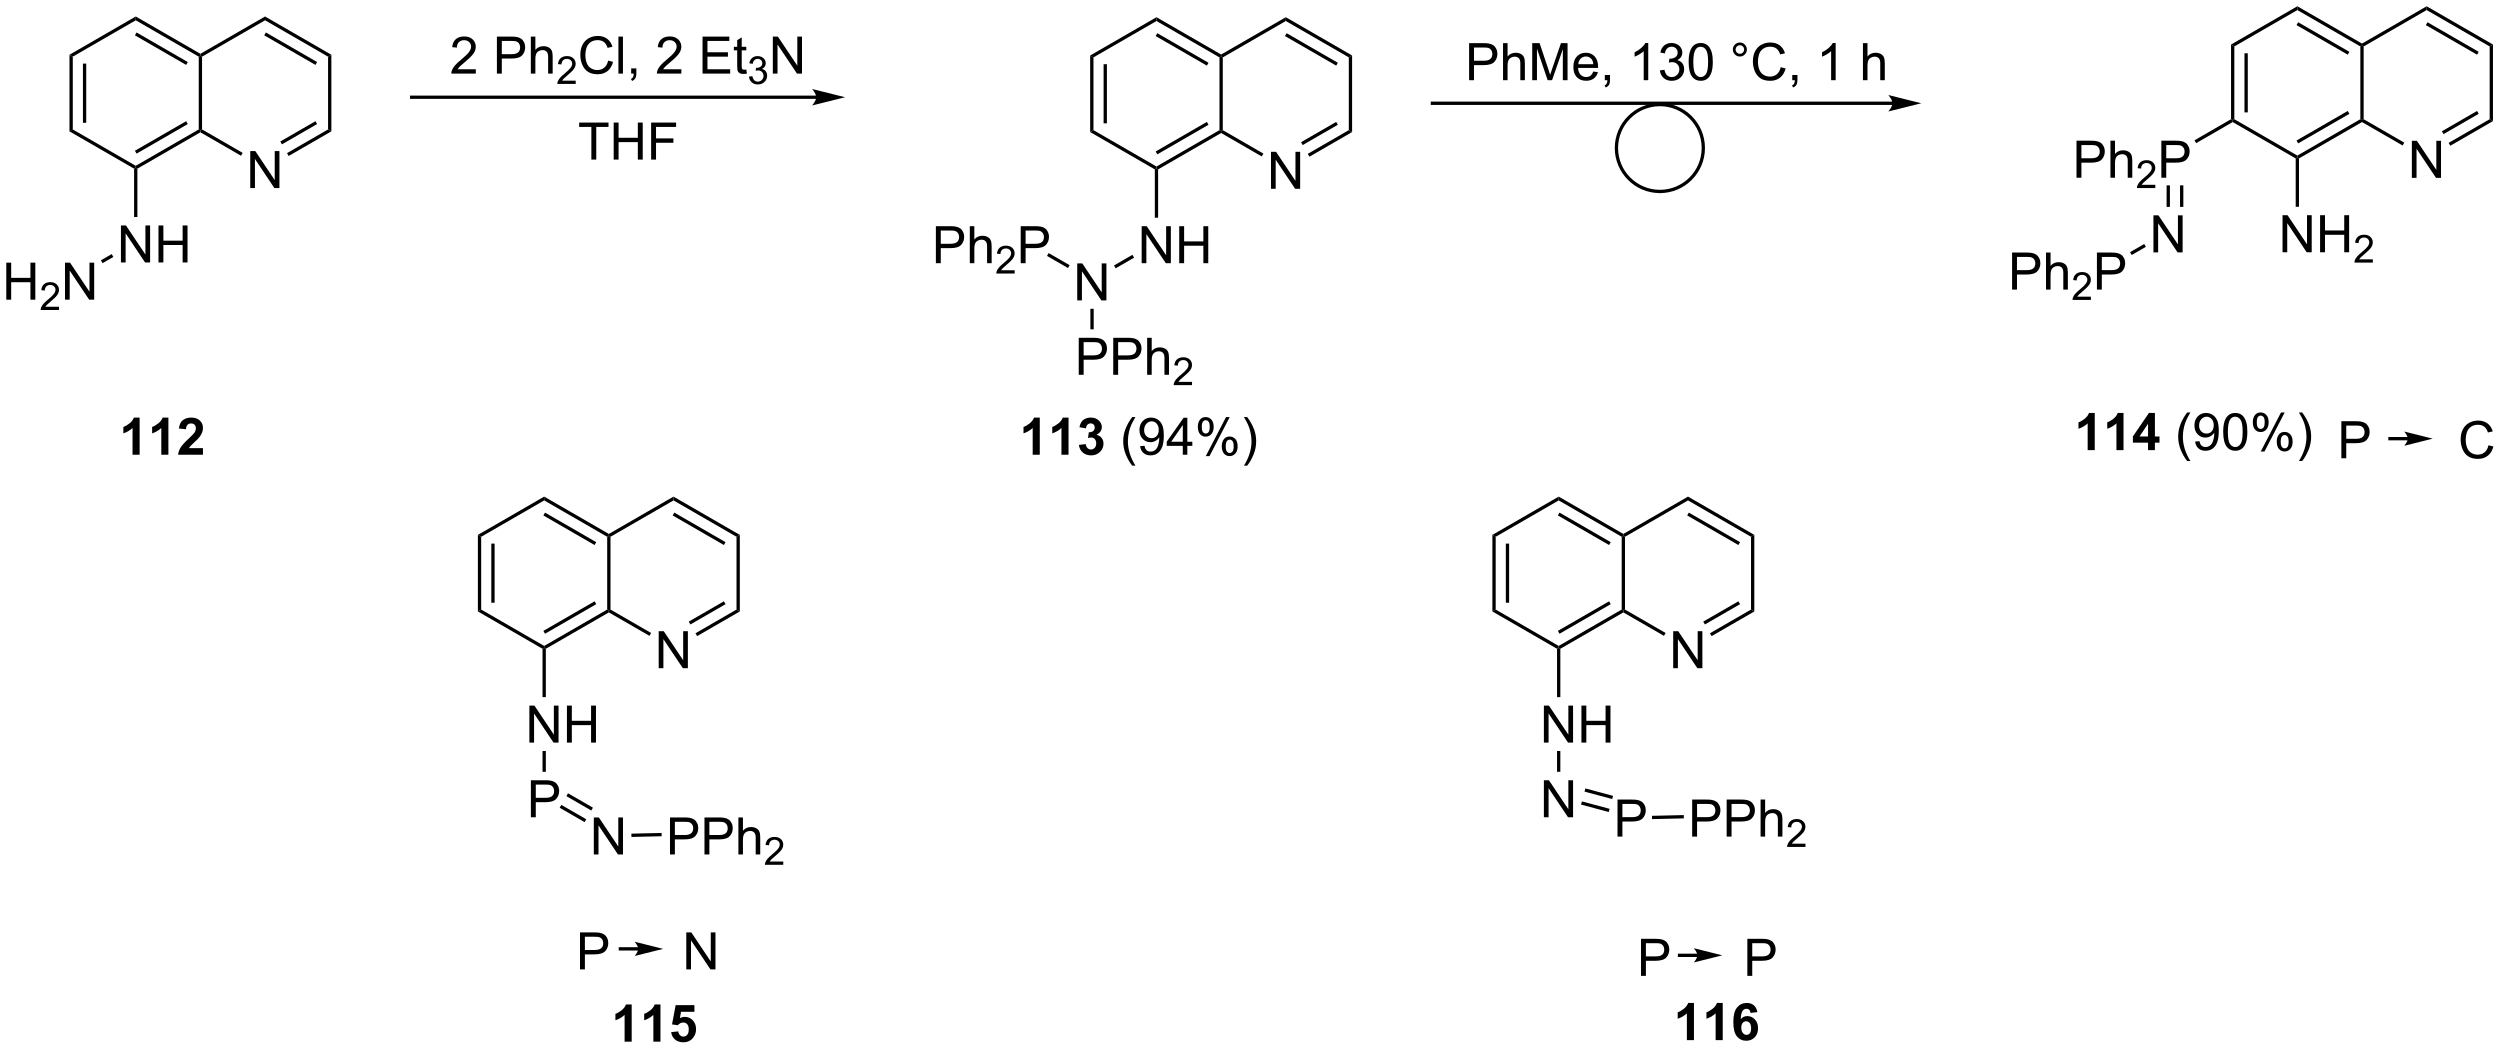 <?xml version="1.0" encoding="UTF-8"?>
<!DOCTYPE svg PUBLIC '-//W3C//DTD SVG 1.0//EN'
          'http://www.w3.org/TR/2001/REC-SVG-20010904/DTD/svg10.dtd'>
<svg stroke-dasharray="none" shape-rendering="auto" xmlns="http://www.w3.org/2000/svg" font-family="'Dialog'" text-rendering="auto" width="1024" fill-opacity="1" color-interpolation="auto" color-rendering="auto" preserveAspectRatio="xMidYMid meet" font-size="12px" viewBox="0 0 1024 430" fill="black" xmlns:xlink="http://www.w3.org/1999/xlink" stroke="black" image-rendering="auto" stroke-miterlimit="10" stroke-linecap="square" stroke-linejoin="miter" font-style="normal" stroke-width="1" height="430" stroke-dashoffset="0" font-weight="normal" stroke-opacity="1"
><!--Generated by the Batik Graphics2D SVG Generator--><defs id="genericDefs"
  /><g
  ><defs id="defs1"
    ><clipPath clipPathUnits="userSpaceOnUse" id="clipPath1"
      ><path d="M2.669 0.633 L400.383 0.633 L400.383 167.472 L2.669 167.472 L2.669 0.633 Z"
      /></clipPath
      ><clipPath clipPathUnits="userSpaceOnUse" id="clipPath2"
      ><path d="M1.007 32.046 L1.007 194.246 L387.663 194.246 L387.663 32.046 Z"
      /></clipPath
    ></defs
    ><g transform="scale(2.575,2.575) translate(-2.669,-0.633) matrix(1.029,0,0,1.029,1.633,-32.329)"
    ><path d="M11.748 40.522 L12.258 40.816 L12.258 52.07 L11.748 52.365 ZM13.826 41.869 L13.826 51.017 L14.337 51.017 L14.337 41.869 Z" stroke="none" clip-path="url(#clipPath2)"
    /></g
    ><g transform="matrix(2.648,0,0,2.648,-2.668,-84.868)"
    ><path d="M11.748 52.365 L12.258 52.07 L22.004 57.697 L22.004 57.992 L21.749 58.139 Z" stroke="none" clip-path="url(#clipPath2)"
    /></g
    ><g transform="matrix(2.648,0,0,2.648,-2.668,-84.868)"
    ><path d="M22.259 58.139 L22.004 57.992 L22.004 57.697 L31.751 52.07 L32.006 52.218 L32.006 52.512 ZM22.132 55.813 L30.055 51.238 L29.799 50.797 L21.877 55.371 Z" stroke="none" clip-path="url(#clipPath2)"
    /></g
    ><g transform="matrix(2.648,0,0,2.648,-2.668,-84.868)"
    ><path d="M32.261 52.07 L32.006 52.218 L31.751 52.07 L31.751 40.816 L32.006 40.669 L32.261 40.816 Z" stroke="none" clip-path="url(#clipPath2)"
    /></g
    ><g transform="matrix(2.648,0,0,2.648,-2.668,-84.868)"
    ><path d="M32.006 40.374 L32.006 40.669 L31.751 40.816 L22.004 35.189 L22.004 34.6 ZM30.055 41.648 L22.132 37.074 L21.877 37.516 L29.799 42.09 Z" stroke="none" clip-path="url(#clipPath2)"
    /></g
    ><g transform="matrix(2.648,0,0,2.648,-2.668,-84.868)"
    ><path d="M22.004 34.6 L22.004 35.189 L12.258 40.816 L11.748 40.522 Z" stroke="none" clip-path="url(#clipPath2)"
    /></g
    ><g transform="matrix(2.648,0,0,2.648,-2.668,-84.868)"
    ><path d="M39.717 61.142 L39.717 55.415 L40.495 55.415 L43.503 59.91 L43.503 55.415 L44.23 55.415 L44.23 61.142 L43.451 61.142 L40.443 56.642 L40.443 61.142 L39.717 61.142 Z" stroke="none" clip-path="url(#clipPath2)"
    /></g
    ><g transform="matrix(2.648,0,0,2.648,-2.668,-84.868)"
    ><path d="M32.006 52.512 L32.006 52.218 L32.261 52.07 L38.544 55.698 L38.289 56.14 Z" stroke="none" clip-path="url(#clipPath2)"
    /></g
    ><g transform="matrix(2.648,0,0,2.648,-2.668,-84.868)"
    ><path d="M45.66 56.178 L45.405 55.736 L51.754 52.07 L52.264 52.365 ZM44.62 54.377 L50.058 51.238 L49.803 50.797 L44.365 53.936 Z" stroke="none" clip-path="url(#clipPath2)"
    /></g
    ><g transform="matrix(2.648,0,0,2.648,-2.668,-84.868)"
    ><path d="M52.264 52.365 L51.754 52.07 L51.754 40.816 L52.264 40.522 Z" stroke="none" clip-path="url(#clipPath2)"
    /></g
    ><g transform="matrix(2.648,0,0,2.648,-2.668,-84.868)"
    ><path d="M52.264 40.522 L51.754 40.816 L42.007 35.189 L42.007 34.6 ZM50.058 41.648 L42.135 37.074 L41.88 37.516 L49.803 42.09 Z" stroke="none" clip-path="url(#clipPath2)"
    /></g
    ><g transform="matrix(2.648,0,0,2.648,-2.668,-84.868)"
    ><path d="M42.007 34.6 L42.007 35.189 L32.261 40.816 L32.006 40.669 L32.006 40.374 Z" stroke="none" clip-path="url(#clipPath2)"
    /></g
    ><g transform="matrix(2.648,0,0,2.648,-2.668,-84.868)"
    ><path d="M19.714 72.651 L19.714 66.924 L20.492 66.924 L23.5 71.419 L23.5 66.924 L24.227 66.924 L24.227 72.651 L23.448 72.651 L20.44 68.151 L20.44 72.651 L19.714 72.651 ZM25.522 72.651 L25.522 66.924 L26.28 66.924 L26.28 69.276 L29.257 69.276 L29.257 66.924 L30.015 66.924 L30.015 72.651 L29.257 72.651 L29.257 69.95 L26.28 69.95 L26.28 72.651 L25.522 72.651 Z" stroke="none" clip-path="url(#clipPath2)"
    /></g
    ><g transform="matrix(2.648,0,0,2.648,-2.668,-84.868)"
    ><path d="M21.749 58.139 L22.004 57.992 L22.259 58.139 L22.259 65.616 L21.749 65.616 Z" stroke="none" clip-path="url(#clipPath2)"
    /></g
    ><g transform="matrix(2.648,0,0,2.648,-2.668,-84.868)"
    ><path d="M1.98 78.405 L1.98 72.678 L2.737 72.678 L2.737 75.03 L5.714 75.03 L5.714 72.678 L6.472 72.678 L6.472 78.405 L5.714 78.405 L5.714 75.704 L2.737 75.704 L2.737 78.405 L1.98 78.405 Z" stroke="none" clip-path="url(#clipPath2)"
    /></g
    ><g transform="matrix(2.648,0,0,2.648,-2.668,-84.868)"
    ><path d="M10.138 79.497 L10.138 80.005 L7.298 80.005 Q7.292 79.814 7.36 79.638 Q7.468 79.349 7.706 79.067 Q7.946 78.786 8.397 78.417 Q9.097 77.843 9.343 77.507 Q9.589 77.171 9.589 76.872 Q9.589 76.56 9.364 76.345 Q9.142 76.128 8.78 76.128 Q8.399 76.128 8.171 76.357 Q7.942 76.585 7.94 76.989 L7.397 76.935 Q7.454 76.327 7.817 76.011 Q8.181 75.692 8.792 75.692 Q9.411 75.692 9.771 76.036 Q10.132 76.378 10.132 76.884 Q10.132 77.142 10.026 77.392 Q9.921 77.64 9.675 77.915 Q9.431 78.191 8.862 78.671 Q8.388 79.07 8.253 79.212 Q8.118 79.355 8.03 79.497 L10.138 79.497 Z" stroke="none" clip-path="url(#clipPath2)"
    /></g
    ><g transform="matrix(2.648,0,0,2.648,-2.668,-84.868)"
    ><path d="M11.062 78.405 L11.062 72.678 L11.841 72.678 L14.849 77.173 L14.849 72.678 L15.575 72.678 L15.575 78.405 L14.797 78.405 L11.789 73.905 L11.789 78.405 L11.062 78.405 Z" stroke="none" clip-path="url(#clipPath2)"
    /></g
    ><g transform="matrix(2.648,0,0,2.648,-2.668,-84.868)"
    ><path d="M18.286 71.353 L18.541 71.795 L16.872 72.758 L16.617 72.316 Z" stroke="none" clip-path="url(#clipPath2)"
    /></g
    ><g transform="matrix(2.648,0,0,2.648,-2.668,-84.868)"
    ><path d="M127.262 46.834 L64.686 46.834 L64.431 46.834 L64.431 47.344 L64.686 47.344 L127.262 47.344 L127.517 47.344 L127.517 46.834 L127.262 46.834 ZM131.726 47.089 L126.624 45.814 C126.624 45.814 127.262 46.531 127.262 47.089 C127.262 47.647 126.624 48.365 126.624 48.365 Z" stroke="none" clip-path="url(#clipPath2)"
    /></g
    ><g transform="matrix(2.648,0,0,2.648,-2.668,-84.868)"
    ><path d="M74.609 42.759 L74.609 43.436 L70.823 43.436 Q70.815 43.181 70.906 42.946 Q71.049 42.561 71.367 42.186 Q71.688 41.811 72.289 41.319 Q73.221 40.553 73.549 40.105 Q73.878 39.657 73.878 39.259 Q73.878 38.842 73.578 38.556 Q73.281 38.267 72.799 38.267 Q72.292 38.267 71.987 38.571 Q71.682 38.876 71.68 39.415 L70.956 39.342 Q71.031 38.532 71.516 38.11 Q72 37.686 72.815 37.686 Q73.641 37.686 74.12 38.144 Q74.602 38.6 74.602 39.274 Q74.602 39.618 74.461 39.951 Q74.32 40.282 73.992 40.649 Q73.667 41.017 72.909 41.657 Q72.276 42.188 72.096 42.379 Q71.917 42.569 71.799 42.759 L74.609 42.759 ZM77.87 43.436 L77.87 37.709 L80.031 37.709 Q80.602 37.709 80.901 37.764 Q81.323 37.834 81.607 38.032 Q81.893 38.227 82.068 38.584 Q82.242 38.938 82.242 39.365 Q82.242 40.095 81.776 40.602 Q81.312 41.108 80.096 41.108 L78.628 41.108 L78.628 43.436 L77.87 43.436 ZM78.628 40.431 L80.109 40.431 Q80.844 40.431 81.151 40.157 Q81.461 39.884 81.461 39.389 Q81.461 39.029 81.279 38.774 Q81.096 38.517 80.799 38.436 Q80.609 38.384 80.094 38.384 L78.628 38.384 L78.628 40.431 ZM83.117 43.436 L83.117 37.709 L83.82 37.709 L83.82 39.764 Q84.312 39.194 85.062 39.194 Q85.523 39.194 85.862 39.376 Q86.203 39.556 86.349 39.876 Q86.495 40.196 86.495 40.806 L86.495 43.436 L85.792 43.436 L85.792 40.806 Q85.792 40.279 85.562 40.04 Q85.336 39.798 84.917 39.798 Q84.604 39.798 84.328 39.962 Q84.055 40.123 83.938 40.402 Q83.82 40.678 83.82 41.165 L83.82 43.436 L83.117 43.436 Z" stroke="none" clip-path="url(#clipPath2)"
    /></g
    ><g transform="matrix(2.648,0,0,2.648,-2.668,-84.868)"
    ><path d="M90.059 44.528 L90.059 45.036 L87.219 45.036 Q87.214 44.844 87.282 44.669 Q87.389 44.38 87.628 44.098 Q87.868 43.817 88.319 43.448 Q89.018 42.874 89.264 42.538 Q89.51 42.202 89.51 41.903 Q89.51 41.59 89.286 41.376 Q89.063 41.159 88.702 41.159 Q88.321 41.159 88.093 41.387 Q87.864 41.616 87.862 42.02 L87.319 41.965 Q87.376 41.358 87.739 41.042 Q88.102 40.723 88.714 40.723 Q89.333 40.723 89.692 41.067 Q90.053 41.409 90.053 41.915 Q90.053 42.172 89.948 42.422 Q89.843 42.671 89.596 42.946 Q89.352 43.221 88.784 43.702 Q88.309 44.1 88.174 44.243 Q88.04 44.385 87.952 44.528 L90.059 44.528 Z" stroke="none" clip-path="url(#clipPath2)"
    /></g
    ><g transform="matrix(2.648,0,0,2.648,-2.668,-84.868)"
    ><path d="M95.078 41.428 L95.836 41.618 Q95.599 42.553 94.979 43.045 Q94.359 43.535 93.466 43.535 Q92.539 43.535 91.958 43.157 Q91.38 42.779 91.075 42.066 Q90.773 41.35 90.773 40.529 Q90.773 39.634 91.114 38.97 Q91.458 38.303 92.088 37.957 Q92.719 37.61 93.476 37.61 Q94.336 37.61 94.922 38.048 Q95.507 38.485 95.739 39.279 L94.992 39.454 Q94.794 38.829 94.414 38.545 Q94.036 38.259 93.461 38.259 Q92.802 38.259 92.356 38.576 Q91.914 38.892 91.734 39.425 Q91.554 39.959 91.554 40.524 Q91.554 41.256 91.768 41.8 Q91.981 42.345 92.429 42.615 Q92.88 42.884 93.403 42.884 Q94.039 42.884 94.479 42.517 Q94.922 42.149 95.078 41.428 ZM96.665 43.436 L96.665 37.709 L97.368 37.709 L97.368 43.436 L96.665 43.436 ZM98.64 43.436 L98.64 42.634 L99.442 42.634 L99.442 43.436 Q99.442 43.879 99.286 44.149 Q99.13 44.42 98.789 44.569 L98.594 44.269 Q98.817 44.17 98.922 43.98 Q99.028 43.793 99.039 43.436 L98.64 43.436 ZM106.403 42.759 L106.403 43.436 L102.617 43.436 Q102.609 43.181 102.7 42.946 Q102.844 42.561 103.161 42.186 Q103.481 41.811 104.083 41.319 Q105.015 40.553 105.344 40.105 Q105.672 39.657 105.672 39.259 Q105.672 38.842 105.372 38.556 Q105.075 38.267 104.594 38.267 Q104.086 38.267 103.781 38.571 Q103.476 38.876 103.474 39.415 L102.75 39.342 Q102.825 38.532 103.31 38.11 Q103.794 37.686 104.609 37.686 Q105.435 37.686 105.914 38.144 Q106.395 38.6 106.395 39.274 Q106.395 39.618 106.255 39.951 Q106.114 40.282 105.786 40.649 Q105.461 41.017 104.703 41.657 Q104.07 42.188 103.89 42.379 Q103.711 42.569 103.594 42.759 L106.403 42.759 ZM109.679 43.436 L109.679 37.709 L113.82 37.709 L113.82 38.384 L110.437 38.384 L110.437 40.139 L113.606 40.139 L113.606 40.811 L110.437 40.811 L110.437 42.759 L113.953 42.759 L113.953 43.436 L109.679 43.436 ZM116.445 42.806 L116.547 43.428 Q116.25 43.49 116.015 43.49 Q115.632 43.49 115.422 43.371 Q115.211 43.248 115.125 43.05 Q115.039 42.852 115.039 42.22 L115.039 39.834 L114.523 39.834 L114.523 39.287 L115.039 39.287 L115.039 38.259 L115.739 37.837 L115.739 39.287 L116.445 39.287 L116.445 39.834 L115.739 39.834 L115.739 42.259 Q115.739 42.561 115.776 42.647 Q115.812 42.733 115.895 42.785 Q115.981 42.834 116.138 42.834 Q116.255 42.834 116.445 42.806 Z" stroke="none" clip-path="url(#clipPath2)"
    /></g
    ><g transform="matrix(2.648,0,0,2.648,-2.668,-84.868)"
    ><path d="M116.857 43.901 L117.384 43.831 Q117.476 44.28 117.693 44.477 Q117.912 44.675 118.226 44.675 Q118.597 44.675 118.853 44.417 Q119.111 44.159 119.111 43.778 Q119.111 43.415 118.873 43.18 Q118.636 42.944 118.269 42.944 Q118.121 42.944 117.898 43.003 L117.957 42.54 Q118.009 42.546 118.041 42.546 Q118.379 42.546 118.648 42.37 Q118.918 42.194 118.918 41.827 Q118.918 41.538 118.72 41.348 Q118.525 41.157 118.215 41.157 Q117.906 41.157 117.701 41.35 Q117.496 41.544 117.437 41.93 L116.91 41.837 Q117.007 41.305 117.349 41.014 Q117.693 40.723 118.203 40.723 Q118.554 40.723 118.849 40.874 Q119.146 41.024 119.302 41.286 Q119.459 41.546 119.459 41.839 Q119.459 42.118 119.308 42.346 Q119.16 42.575 118.867 42.71 Q119.248 42.797 119.459 43.075 Q119.67 43.35 119.67 43.766 Q119.67 44.329 119.259 44.721 Q118.849 45.112 118.222 45.112 Q117.658 45.112 117.283 44.776 Q116.91 44.438 116.857 43.901 Z" stroke="none" clip-path="url(#clipPath2)"
    /></g
    ><g transform="matrix(2.648,0,0,2.648,-2.668,-84.868)"
    ><path d="M120.551 43.436 L120.551 37.709 L121.33 37.709 L124.338 42.204 L124.338 37.709 L125.064 37.709 L125.064 43.436 L124.286 43.436 L121.278 38.936 L121.278 43.436 L120.551 43.436 Z" stroke="none" clip-path="url(#clipPath2)"
    /></g
    ><g transform="matrix(2.648,0,0,2.648,-2.668,-84.868)"
    ><path d="M92.482 56.736 L92.482 51.683 L90.594 51.683 L90.594 51.009 L95.133 51.009 L95.133 51.683 L93.239 51.683 L93.239 56.736 L92.482 56.736 ZM95.933 56.736 L95.933 51.009 L96.691 51.009 L96.691 53.361 L99.668 53.361 L99.668 51.009 L100.426 51.009 L100.426 56.736 L99.668 56.736 L99.668 54.035 L96.691 54.035 L96.691 56.736 L95.933 56.736 ZM101.726 56.736 L101.726 51.009 L105.591 51.009 L105.591 51.683 L102.484 51.683 L102.484 53.457 L105.172 53.457 L105.172 54.134 L102.484 54.134 L102.484 56.736 L101.726 56.736 Z" stroke="none" clip-path="url(#clipPath2)"
    /></g
    ><g transform="matrix(2.648,0,0,2.648,-2.668,-84.868)"
    ><path d="M169.638 40.633 L170.148 40.927 L170.148 52.181 L169.638 52.476 ZM171.716 41.98 L171.716 51.129 L172.227 51.129 L172.227 41.98 Z" stroke="none" clip-path="url(#clipPath2)"
    /></g
    ><g transform="matrix(2.648,0,0,2.648,-2.668,-84.868)"
    ><path d="M169.638 52.476 L170.148 52.181 L179.894 57.809 L179.894 58.103 L179.639 58.25 Z" stroke="none" clip-path="url(#clipPath2)"
    /></g
    ><g transform="matrix(2.648,0,0,2.648,-2.668,-84.868)"
    ><path d="M180.149 58.25 L179.894 58.103 L179.894 57.809 L189.641 52.181 L189.896 52.329 L189.896 52.623 ZM180.022 55.924 L187.945 51.349 L187.69 50.907 L179.767 55.482 Z" stroke="none" clip-path="url(#clipPath2)"
    /></g
    ><g transform="matrix(2.648,0,0,2.648,-2.668,-84.868)"
    ><path d="M190.151 52.181 L189.896 52.329 L189.641 52.181 L189.641 40.927 L189.896 40.78 L190.151 40.927 Z" stroke="none" clip-path="url(#clipPath2)"
    /></g
    ><g transform="matrix(2.648,0,0,2.648,-2.668,-84.868)"
    ><path d="M189.896 40.485 L189.896 40.78 L189.641 40.927 L179.894 35.3 L179.894 34.711 ZM187.945 41.759 L180.022 37.185 L179.767 37.627 L187.69 42.201 Z" stroke="none" clip-path="url(#clipPath2)"
    /></g
    ><g transform="matrix(2.648,0,0,2.648,-2.668,-84.868)"
    ><path d="M179.894 34.711 L179.894 35.3 L170.148 40.927 L169.638 40.633 Z" stroke="none" clip-path="url(#clipPath2)"
    /></g
    ><g transform="matrix(2.648,0,0,2.648,-2.668,-84.868)"
    ><path d="M197.607 61.253 L197.607 55.526 L198.385 55.526 L201.393 60.021 L201.393 55.526 L202.12 55.526 L202.12 61.253 L201.341 61.253 L198.333 56.753 L198.333 61.253 L197.607 61.253 Z" stroke="none" clip-path="url(#clipPath2)"
    /></g
    ><g transform="matrix(2.648,0,0,2.648,-2.668,-84.868)"
    ><path d="M189.896 52.623 L189.896 52.329 L190.151 52.181 L196.434 55.809 L196.179 56.251 Z" stroke="none" clip-path="url(#clipPath2)"
    /></g
    ><g transform="matrix(2.648,0,0,2.648,-2.668,-84.868)"
    ><path d="M203.55 56.289 L203.295 55.847 L209.644 52.181 L210.154 52.476 ZM202.511 54.489 L207.948 51.349 L207.693 50.907 L202.255 54.047 Z" stroke="none" clip-path="url(#clipPath2)"
    /></g
    ><g transform="matrix(2.648,0,0,2.648,-2.668,-84.868)"
    ><path d="M210.154 52.476 L209.644 52.181 L209.644 40.927 L210.154 40.633 Z" stroke="none" clip-path="url(#clipPath2)"
    /></g
    ><g transform="matrix(2.648,0,0,2.648,-2.668,-84.868)"
    ><path d="M210.154 40.633 L209.644 40.927 L199.897 35.3 L199.897 34.711 ZM207.948 41.759 L200.025 37.185 L199.77 37.627 L207.693 42.201 Z" stroke="none" clip-path="url(#clipPath2)"
    /></g
    ><g transform="matrix(2.648,0,0,2.648,-2.668,-84.868)"
    ><path d="M199.897 34.711 L199.897 35.3 L190.151 40.927 L189.896 40.78 L189.896 40.485 Z" stroke="none" clip-path="url(#clipPath2)"
    /></g
    ><g transform="matrix(2.648,0,0,2.648,-2.668,-84.868)"
    ><path d="M177.604 72.762 L177.604 67.035 L178.382 67.035 L181.39 71.53 L181.39 67.035 L182.117 67.035 L182.117 72.762 L181.338 72.762 L178.33 68.262 L178.33 72.762 L177.604 72.762 ZM183.412 72.762 L183.412 67.035 L184.17 67.035 L184.17 69.387 L187.147 69.387 L187.147 67.035 L187.905 67.035 L187.905 72.762 L187.147 72.762 L187.147 70.061 L184.17 70.061 L184.17 72.762 L183.412 72.762 Z" stroke="none" clip-path="url(#clipPath2)"
    /></g
    ><g transform="matrix(2.648,0,0,2.648,-2.668,-84.868)"
    ><path d="M179.639 58.25 L179.894 58.103 L180.149 58.25 L180.149 65.727 L179.639 65.727 Z" stroke="none" clip-path="url(#clipPath2)"
    /></g
    ><g transform="matrix(2.648,0,0,2.648,-2.668,-84.868)"
    ><path d="M167.637 78.516 L167.637 72.789 L168.416 72.789 L171.423 77.284 L171.423 72.789 L172.15 72.789 L172.15 78.516 L171.371 78.516 L168.363 74.016 L168.363 78.516 L167.637 78.516 Z" stroke="none" clip-path="url(#clipPath2)"
    /></g
    ><g transform="matrix(2.648,0,0,2.648,-2.668,-84.868)"
    ><path d="M176.176 71.464 L176.431 71.906 L173.58 73.552 L173.325 73.11 Z" stroke="none" clip-path="url(#clipPath2)"
    /></g
    ><g transform="matrix(2.648,0,0,2.648,-2.668,-84.868)"
    ><path d="M145.772 72.762 L145.772 67.035 L147.933 67.035 Q148.503 67.035 148.803 67.09 Q149.225 67.16 149.508 67.358 Q149.795 67.553 149.969 67.91 Q150.144 68.264 150.144 68.691 Q150.144 69.421 149.678 69.928 Q149.214 70.434 147.998 70.434 L146.529 70.434 L146.529 72.762 L145.772 72.762 ZM146.529 69.757 L148.011 69.757 Q148.745 69.757 149.053 69.483 Q149.363 69.21 149.363 68.715 Q149.363 68.356 149.18 68.1 Q148.998 67.842 148.701 67.762 Q148.511 67.71 147.995 67.71 L146.529 67.71 L146.529 69.757 ZM151.019 72.762 L151.019 67.035 L151.722 67.035 L151.722 69.09 Q152.214 68.519 152.964 68.519 Q153.425 68.519 153.764 68.702 Q154.105 68.882 154.251 69.202 Q154.397 69.522 154.397 70.132 L154.397 72.762 L153.693 72.762 L153.693 70.132 Q153.693 69.606 153.464 69.366 Q153.238 69.124 152.818 69.124 Q152.506 69.124 152.23 69.288 Q151.956 69.449 151.839 69.728 Q151.722 70.004 151.722 70.491 L151.722 72.762 L151.019 72.762 Z" stroke="none" clip-path="url(#clipPath2)"
    /></g
    ><g transform="matrix(2.648,0,0,2.648,-2.668,-84.868)"
    ><path d="M157.961 73.854 L157.961 74.362 L155.121 74.362 Q155.115 74.17 155.184 73.995 Q155.291 73.706 155.529 73.424 Q155.77 73.143 156.221 72.774 Q156.92 72.2 157.166 71.864 Q157.412 71.528 157.412 71.229 Q157.412 70.916 157.188 70.701 Q156.965 70.485 156.604 70.485 Q156.223 70.485 155.994 70.713 Q155.766 70.942 155.764 71.346 L155.221 71.291 Q155.277 70.684 155.641 70.368 Q156.004 70.049 156.615 70.049 Q157.234 70.049 157.594 70.393 Q157.955 70.735 157.955 71.241 Q157.955 71.498 157.85 71.748 Q157.744 71.996 157.498 72.272 Q157.254 72.547 156.686 73.028 Q156.211 73.426 156.076 73.569 Q155.941 73.711 155.854 73.854 L157.961 73.854 Z" stroke="none" clip-path="url(#clipPath2)"
    /></g
    ><g transform="matrix(2.648,0,0,2.648,-2.668,-84.868)"
    ><path d="M158.894 72.762 L158.894 67.035 L161.055 67.035 Q161.625 67.035 161.925 67.09 Q162.347 67.16 162.631 67.358 Q162.917 67.553 163.091 67.91 Q163.266 68.264 163.266 68.691 Q163.266 69.421 162.8 69.928 Q162.336 70.434 161.12 70.434 L159.651 70.434 L159.651 72.762 L158.894 72.762 ZM159.651 69.757 L161.133 69.757 Q161.868 69.757 162.175 69.483 Q162.485 69.21 162.485 68.715 Q162.485 68.356 162.302 68.1 Q162.12 67.842 161.823 67.762 Q161.633 67.71 161.118 67.71 L159.651 67.71 L159.651 69.757 Z" stroke="none" clip-path="url(#clipPath2)"
    /></g
    ><g transform="matrix(2.648,0,0,2.648,-2.668,-84.868)"
    ><path d="M166.464 73.072 L166.209 73.514 L162.959 71.638 L163.215 71.196 Z" stroke="none" clip-path="url(#clipPath2)"
    /></g
    ><g transform="matrix(2.648,0,0,2.648,-2.668,-84.868)"
    ><path d="M167.87 90.025 L167.87 84.298 L170.031 84.298 Q170.601 84.298 170.901 84.353 Q171.323 84.423 171.607 84.621 Q171.893 84.816 172.068 85.173 Q172.242 85.527 172.242 85.954 Q172.242 86.683 171.776 87.191 Q171.312 87.697 170.096 87.697 L168.628 87.697 L168.628 90.025 L167.87 90.025 ZM168.628 87.019 L170.109 87.019 Q170.844 87.019 171.151 86.746 Q171.461 86.473 171.461 85.978 Q171.461 85.618 171.279 85.363 Q171.096 85.105 170.799 85.025 Q170.609 84.973 170.094 84.973 L168.628 84.973 L168.628 87.019 ZM173.206 90.025 L173.206 84.298 L175.367 84.298 Q175.938 84.298 176.237 84.353 Q176.659 84.423 176.943 84.621 Q177.229 84.816 177.404 85.173 Q177.578 85.527 177.578 85.954 Q177.578 86.683 177.112 87.191 Q176.648 87.697 175.432 87.697 L173.964 87.697 L173.964 90.025 L173.206 90.025 ZM173.964 87.019 L175.445 87.019 Q176.18 87.019 176.487 86.746 Q176.797 86.473 176.797 85.978 Q176.797 85.618 176.615 85.363 Q176.432 85.105 176.135 85.025 Q175.945 84.973 175.43 84.973 L173.964 84.973 L173.964 87.019 ZM178.453 90.025 L178.453 84.298 L179.156 84.298 L179.156 86.353 Q179.648 85.782 180.398 85.782 Q180.859 85.782 181.198 85.965 Q181.539 86.144 181.685 86.465 Q181.831 86.785 181.831 87.394 L181.831 90.025 L181.128 90.025 L181.128 87.394 Q181.128 86.868 180.898 86.629 Q180.672 86.387 180.253 86.387 Q179.94 86.387 179.664 86.551 Q179.391 86.712 179.273 86.991 Q179.156 87.267 179.156 87.754 L179.156 90.025 L178.453 90.025 Z" stroke="none" clip-path="url(#clipPath2)"
    /></g
    ><g transform="matrix(2.648,0,0,2.648,-2.668,-84.868)"
    ><path d="M185.395 91.117 L185.395 91.625 L182.555 91.625 Q182.549 91.433 182.618 91.257 Q182.725 90.969 182.964 90.687 Q183.204 90.406 183.655 90.037 Q184.354 89.463 184.6 89.127 Q184.846 88.791 184.846 88.492 Q184.846 88.179 184.622 87.965 Q184.399 87.748 184.038 87.748 Q183.657 87.748 183.428 87.976 Q183.2 88.205 183.198 88.609 L182.655 88.554 Q182.712 87.947 183.075 87.631 Q183.438 87.312 184.049 87.312 Q184.669 87.312 185.028 87.656 Q185.389 87.998 185.389 88.504 Q185.389 88.761 185.284 89.011 Q185.178 89.26 184.932 89.535 Q184.688 89.81 184.12 90.291 Q183.645 90.689 183.51 90.832 Q183.376 90.974 183.288 91.117 L185.395 91.117 Z" stroke="none" clip-path="url(#clipPath2)"
    /></g
    ><g transform="matrix(2.648,0,0,2.648,-2.668,-84.868)"
    ><path d="M169.673 79.816 L170.183 79.816 L170.183 82.99 L169.673 82.99 Z" stroke="none" clip-path="url(#clipPath2)"
    /></g
    ><g transform="matrix(2.648,0,0,2.648,-2.668,-84.868)"
    ><path d="M346.111 38.94 L346.621 39.234 L346.621 50.488 L346.366 50.636 L346.111 50.488 ZM348.189 40.287 L348.189 49.435 L348.7 49.435 L348.7 40.287 Z" stroke="none" clip-path="url(#clipPath2)"
    /></g
    ><g transform="matrix(2.648,0,0,2.648,-2.668,-84.868)"
    ><path d="M346.366 50.93 L346.366 50.636 L346.621 50.488 L356.367 56.115 L356.367 56.41 L356.112 56.557 Z" stroke="none" clip-path="url(#clipPath2)"
    /></g
    ><g transform="matrix(2.648,0,0,2.648,-2.668,-84.868)"
    ><path d="M356.622 56.557 L356.367 56.41 L356.367 56.115 L366.113 50.488 L366.369 50.636 L366.369 50.93 ZM356.495 54.23 L364.417 49.656 L364.162 49.214 L356.24 53.789 Z" stroke="none" clip-path="url(#clipPath2)"
    /></g
    ><g transform="matrix(2.648,0,0,2.648,-2.668,-84.868)"
    ><path d="M366.624 50.488 L366.369 50.636 L366.113 50.488 L366.113 39.234 L366.369 39.087 L366.624 39.234 Z" stroke="none" clip-path="url(#clipPath2)"
    /></g
    ><g transform="matrix(2.648,0,0,2.648,-2.668,-84.868)"
    ><path d="M366.369 38.792 L366.369 39.087 L366.113 39.234 L356.367 33.607 L356.367 33.018 ZM364.417 40.066 L356.495 35.492 L356.24 35.934 L364.162 40.508 Z" stroke="none" clip-path="url(#clipPath2)"
    /></g
    ><g transform="matrix(2.648,0,0,2.648,-2.668,-84.868)"
    ><path d="M356.367 33.018 L356.367 33.607 L346.621 39.234 L346.111 38.94 Z" stroke="none" clip-path="url(#clipPath2)"
    /></g
    ><g transform="matrix(2.648,0,0,2.648,-2.668,-84.868)"
    ><path d="M374.079 59.56 L374.079 53.833 L374.858 53.833 L377.866 58.328 L377.866 53.833 L378.592 53.833 L378.592 59.56 L377.814 59.56 L374.806 55.06 L374.806 59.56 L374.079 59.56 Z" stroke="none" clip-path="url(#clipPath2)"
    /></g
    ><g transform="matrix(2.648,0,0,2.648,-2.668,-84.868)"
    ><path d="M366.369 50.93 L366.369 50.636 L366.624 50.488 L372.907 54.116 L372.652 54.558 Z" stroke="none" clip-path="url(#clipPath2)"
    /></g
    ><g transform="matrix(2.648,0,0,2.648,-2.668,-84.868)"
    ><path d="M380.023 54.596 L379.767 54.154 L386.116 50.488 L386.627 50.783 ZM378.983 52.795 L384.42 49.656 L384.165 49.214 L378.728 52.354 Z" stroke="none" clip-path="url(#clipPath2)"
    /></g
    ><g transform="matrix(2.648,0,0,2.648,-2.668,-84.868)"
    ><path d="M386.627 50.783 L386.116 50.488 L386.116 39.234 L386.627 38.94 Z" stroke="none" clip-path="url(#clipPath2)"
    /></g
    ><g transform="matrix(2.648,0,0,2.648,-2.668,-84.868)"
    ><path d="M386.627 38.94 L386.116 39.234 L376.37 33.607 L376.37 33.018 ZM384.42 40.066 L376.498 35.492 L376.243 35.934 L384.165 40.508 Z" stroke="none" clip-path="url(#clipPath2)"
    /></g
    ><g transform="matrix(2.648,0,0,2.648,-2.668,-84.868)"
    ><path d="M376.37 33.018 L376.37 33.607 L366.624 39.234 L366.369 39.087 L366.369 38.792 Z" stroke="none" clip-path="url(#clipPath2)"
    /></g
    ><g transform="matrix(2.648,0,0,2.648,-2.668,-84.868)"
    ><path d="M354.077 71.069 L354.077 65.342 L354.855 65.342 L357.863 69.837 L357.863 65.342 L358.589 65.342 L358.589 71.069 L357.811 71.069 L354.803 66.569 L354.803 71.069 L354.077 71.069 ZM359.885 71.069 L359.885 65.342 L360.643 65.342 L360.643 67.694 L363.619 67.694 L363.619 65.342 L364.377 65.342 L364.377 71.069 L363.619 71.069 L363.619 68.368 L360.643 68.368 L360.643 71.069 L359.885 71.069 Z" stroke="none" clip-path="url(#clipPath2)"
    /></g
    ><g transform="matrix(2.648,0,0,2.648,-2.668,-84.868)"
    ><path d="M368.043 72.161 L368.043 72.669 L365.203 72.669 Q365.198 72.477 365.266 72.301 Q365.373 72.012 365.612 71.731 Q365.852 71.45 366.303 71.081 Q367.002 70.507 367.248 70.171 Q367.494 69.835 367.494 69.536 Q367.494 69.223 367.27 69.008 Q367.047 68.792 366.686 68.792 Q366.305 68.792 366.077 69.02 Q365.848 69.249 365.846 69.653 L365.303 69.598 Q365.36 68.991 365.723 68.674 Q366.086 68.356 366.698 68.356 Q367.317 68.356 367.676 68.7 Q368.037 69.042 368.037 69.547 Q368.037 69.805 367.932 70.055 Q367.827 70.303 367.58 70.579 Q367.336 70.854 366.768 71.335 Q366.293 71.733 366.159 71.876 Q366.024 72.018 365.936 72.161 L368.043 72.161 Z" stroke="none" clip-path="url(#clipPath2)"
    /></g
    ><g transform="matrix(2.648,0,0,2.648,-2.668,-84.868)"
    ><path d="M356.112 56.557 L356.367 56.41 L356.622 56.557 L356.622 64.034 L356.112 64.034 Z" stroke="none" clip-path="url(#clipPath2)"
    /></g
    ><g transform="matrix(2.648,0,0,2.648,-2.668,-84.868)"
    ><path d="M322.209 59.54 L322.209 53.813 L324.371 53.813 Q324.941 53.813 325.241 53.868 Q325.663 53.938 325.946 54.136 Q326.233 54.332 326.407 54.688 Q326.582 55.042 326.582 55.47 Q326.582 56.199 326.116 56.707 Q325.652 57.212 324.436 57.212 L322.967 57.212 L322.967 59.54 L322.209 59.54 ZM322.967 56.535 L324.449 56.535 Q325.183 56.535 325.491 56.261 Q325.801 55.988 325.801 55.493 Q325.801 55.134 325.618 54.878 Q325.436 54.621 325.139 54.54 Q324.949 54.488 324.433 54.488 L322.967 54.488 L322.967 56.535 ZM327.457 59.54 L327.457 53.813 L328.16 53.813 L328.16 55.868 Q328.652 55.298 329.402 55.298 Q329.863 55.298 330.202 55.48 Q330.543 55.66 330.689 55.98 Q330.834 56.3 330.834 56.91 L330.834 59.54 L330.131 59.54 L330.131 56.91 Q330.131 56.384 329.902 56.144 Q329.676 55.902 329.256 55.902 Q328.944 55.902 328.668 56.066 Q328.394 56.227 328.277 56.506 Q328.16 56.782 328.16 57.269 L328.16 59.54 L327.457 59.54 Z" stroke="none" clip-path="url(#clipPath2)"
    /></g
    ><g transform="matrix(2.648,0,0,2.648,-2.668,-84.868)"
    ><path d="M334.399 60.632 L334.399 61.14 L331.559 61.14 Q331.553 60.949 331.622 60.773 Q331.729 60.484 331.967 60.202 Q332.208 59.921 332.659 59.552 Q333.358 58.978 333.604 58.642 Q333.85 58.306 333.85 58.007 Q333.85 57.695 333.625 57.48 Q333.403 57.263 333.042 57.263 Q332.661 57.263 332.432 57.492 Q332.204 57.72 332.202 58.124 L331.659 58.07 Q331.715 57.462 332.079 57.146 Q332.442 56.827 333.053 56.827 Q333.672 56.827 334.032 57.171 Q334.393 57.513 334.393 58.019 Q334.393 58.277 334.288 58.527 Q334.182 58.775 333.936 59.05 Q333.692 59.325 333.124 59.806 Q332.649 60.204 332.514 60.347 Q332.38 60.489 332.292 60.632 L334.399 60.632 Z" stroke="none" clip-path="url(#clipPath2)"
    /></g
    ><g transform="matrix(2.648,0,0,2.648,-2.668,-84.868)"
    ><path d="M335.332 59.54 L335.332 53.813 L337.493 53.813 Q338.063 53.813 338.363 53.868 Q338.785 53.938 339.068 54.136 Q339.355 54.332 339.529 54.688 Q339.704 55.042 339.704 55.47 Q339.704 56.199 339.238 56.707 Q338.774 57.212 337.558 57.212 L336.089 57.212 L336.089 59.54 L335.332 59.54 ZM336.089 56.535 L337.571 56.535 Q338.305 56.535 338.613 56.261 Q338.923 55.988 338.923 55.493 Q338.923 55.134 338.74 54.878 Q338.558 54.621 338.261 54.54 Q338.071 54.488 337.555 54.488 L336.089 54.488 L336.089 56.535 Z" stroke="none" clip-path="url(#clipPath2)"
    /></g
    ><g transform="matrix(2.648,0,0,2.648,-2.668,-84.868)"
    ><path d="M346.111 50.488 L346.366 50.636 L346.366 50.93 L340.713 54.194 L340.458 53.752 Z" stroke="none" clip-path="url(#clipPath2)"
    /></g
    ><g transform="matrix(2.648,0,0,2.648,-2.668,-84.868)"
    ><path d="M334.108 71.089 L334.108 65.362 L334.887 65.362 L337.895 69.857 L337.895 65.362 L338.621 65.362 L338.621 71.089 L337.843 71.089 L334.835 66.589 L334.835 71.089 L334.108 71.089 Z" stroke="none" clip-path="url(#clipPath2)"
    /></g
    ><g transform="matrix(2.648,0,0,2.648,-2.668,-84.868)"
    ><path d="M336.144 60.721 L336.654 60.721 L336.654 64.054 L336.144 64.054 ZM338.222 60.721 L338.222 64.054 L338.733 64.054 L338.733 60.721 Z" stroke="none" clip-path="url(#clipPath2)"
    /></g
    ><g transform="matrix(2.648,0,0,2.648,-2.668,-84.868)"
    ><path d="M312.243 76.843 L312.243 71.116 L314.404 71.116 Q314.974 71.116 315.274 71.171 Q315.696 71.241 315.98 71.439 Q316.266 71.635 316.441 71.991 Q316.615 72.346 316.615 72.773 Q316.615 73.502 316.149 74.01 Q315.685 74.515 314.469 74.515 L313 74.515 L313 76.843 L312.243 76.843 ZM313 73.838 L314.482 73.838 Q315.217 73.838 315.524 73.564 Q315.834 73.291 315.834 72.796 Q315.834 72.437 315.651 72.181 Q315.469 71.924 315.172 71.843 Q314.982 71.791 314.467 71.791 L313 71.791 L313 73.838 ZM317.49 76.843 L317.49 71.116 L318.193 71.116 L318.193 73.171 Q318.685 72.601 319.435 72.601 Q319.896 72.601 320.235 72.783 Q320.576 72.963 320.722 73.283 Q320.868 73.603 320.868 74.213 L320.868 76.843 L320.165 76.843 L320.165 74.213 Q320.165 73.687 319.935 73.447 Q319.709 73.205 319.29 73.205 Q318.977 73.205 318.701 73.369 Q318.428 73.531 318.31 73.809 Q318.193 74.085 318.193 74.572 L318.193 76.843 L317.49 76.843 Z" stroke="none" clip-path="url(#clipPath2)"
    /></g
    ><g transform="matrix(2.648,0,0,2.648,-2.668,-84.868)"
    ><path d="M324.432 77.935 L324.432 78.443 L321.592 78.443 Q321.587 78.252 321.655 78.076 Q321.762 77.787 322 77.505 Q322.241 77.224 322.692 76.855 Q323.391 76.281 323.637 75.945 Q323.883 75.609 323.883 75.31 Q323.883 74.998 323.659 74.783 Q323.436 74.566 323.075 74.566 Q322.694 74.566 322.465 74.795 Q322.237 75.023 322.235 75.427 L321.692 75.373 Q321.749 74.765 322.112 74.449 Q322.475 74.13 323.087 74.13 Q323.706 74.13 324.065 74.474 Q324.426 74.816 324.426 75.322 Q324.426 75.58 324.321 75.83 Q324.215 76.078 323.969 76.353 Q323.725 76.629 323.157 77.109 Q322.682 77.507 322.547 77.65 Q322.413 77.793 322.325 77.935 L324.432 77.935 Z" stroke="none" clip-path="url(#clipPath2)"
    /></g
    ><g transform="matrix(2.648,0,0,2.648,-2.668,-84.868)"
    ><path d="M325.365 76.843 L325.365 71.116 L327.526 71.116 Q328.097 71.116 328.396 71.171 Q328.818 71.241 329.102 71.439 Q329.388 71.635 329.563 71.991 Q329.737 72.346 329.737 72.773 Q329.737 73.502 329.271 74.01 Q328.808 74.515 327.591 74.515 L326.123 74.515 L326.123 76.843 L325.365 76.843 ZM326.123 73.838 L327.604 73.838 Q328.339 73.838 328.646 73.564 Q328.956 73.291 328.956 72.796 Q328.956 72.437 328.774 72.181 Q328.591 71.924 328.295 71.843 Q328.104 71.791 327.589 71.791 L326.123 71.791 L326.123 73.838 Z" stroke="none" clip-path="url(#clipPath2)"
    /></g
    ><g transform="matrix(2.648,0,0,2.648,-2.668,-84.868)"
    ><path d="M332.681 69.791 L332.936 70.233 L330.746 71.497 L330.491 71.055 Z" stroke="none" clip-path="url(#clipPath2)"
    /></g
    ><g transform="matrix(2.648,0,0,2.648,-2.668,-84.868)"
    ><path d="M293.733 47.767 L222.576 47.767 L222.321 47.767 L222.321 48.278 L222.576 48.278 L293.733 48.278 L293.988 48.278 L293.988 47.767 L293.733 47.767 ZM298.198 48.023 L293.095 46.747 C293.095 46.747 293.733 47.465 293.733 48.023 C293.733 48.581 293.095 49.298 293.095 49.298 Z" stroke="none" clip-path="url(#clipPath2)"
    /></g
    ><g transform="matrix(2.648,0,0,2.648,-2.668,-84.868)"
    ><path d="M228.254 44.451 L228.254 38.724 L230.415 38.724 Q230.986 38.724 231.285 38.779 Q231.707 38.849 231.991 39.047 Q232.277 39.242 232.452 39.599 Q232.626 39.953 232.626 40.38 Q232.626 41.11 232.16 41.617 Q231.697 42.123 230.481 42.123 L229.012 42.123 L229.012 44.451 L228.254 44.451 ZM229.012 41.446 L230.494 41.446 Q231.228 41.446 231.535 41.172 Q231.845 40.899 231.845 40.404 Q231.845 40.044 231.663 39.789 Q231.481 39.531 231.184 39.451 Q230.994 39.399 230.478 39.399 L229.012 39.399 L229.012 41.446 ZM233.501 44.451 L233.501 38.724 L234.204 38.724 L234.204 40.779 Q234.697 40.209 235.447 40.209 Q235.908 40.209 236.246 40.391 Q236.587 40.571 236.733 40.891 Q236.879 41.211 236.879 41.821 L236.879 44.451 L236.176 44.451 L236.176 41.821 Q236.176 41.294 235.947 41.055 Q235.72 40.813 235.301 40.813 Q234.988 40.813 234.712 40.977 Q234.439 41.138 234.322 41.417 Q234.204 41.693 234.204 42.18 L234.204 44.451 L233.501 44.451 ZM238.016 44.451 L238.016 38.724 L239.156 38.724 L240.513 42.779 Q240.701 43.344 240.786 43.625 Q240.883 43.313 241.091 42.709 L242.461 38.724 L243.482 38.724 L243.482 44.451 L242.75 44.451 L242.75 39.656 L241.086 44.451 L240.404 44.451 L238.748 39.576 L238.748 44.451 L238.016 44.451 ZM247.453 43.115 L248.18 43.203 Q248.008 43.841 247.542 44.193 Q247.078 44.544 246.357 44.544 Q245.445 44.544 244.911 43.985 Q244.38 43.422 244.38 42.412 Q244.38 41.365 244.919 40.787 Q245.458 40.209 246.318 40.209 Q247.149 40.209 247.675 40.776 Q248.203 41.341 248.203 42.367 Q248.203 42.43 248.201 42.555 L245.107 42.555 Q245.146 43.24 245.492 43.604 Q245.841 43.966 246.359 43.966 Q246.748 43.966 247.021 43.763 Q247.294 43.56 247.453 43.115 ZM245.146 41.977 L247.461 41.977 Q247.414 41.453 247.195 41.193 Q246.859 40.787 246.326 40.787 Q245.841 40.787 245.511 41.112 Q245.18 41.435 245.146 41.977 ZM249.246 44.451 L249.246 43.649 L250.048 43.649 L250.048 44.451 Q250.048 44.893 249.892 45.164 Q249.736 45.435 249.395 45.584 L249.199 45.284 Q249.423 45.185 249.527 44.995 Q249.634 44.807 249.645 44.451 L249.246 44.451 ZM255.962 44.451 L255.259 44.451 L255.259 39.969 Q255.004 40.211 254.593 40.453 Q254.181 40.696 253.853 40.818 L253.853 40.138 Q254.441 39.86 254.882 39.466 Q255.324 39.071 255.509 38.701 L255.962 38.701 L255.962 44.451 ZM257.766 42.938 L258.469 42.844 Q258.591 43.443 258.88 43.706 Q259.172 43.969 259.591 43.969 Q260.086 43.969 260.427 43.625 Q260.771 43.281 260.771 42.774 Q260.771 42.289 260.453 41.977 Q260.138 41.662 259.649 41.662 Q259.451 41.662 259.154 41.74 L259.232 41.123 Q259.302 41.13 259.344 41.13 Q259.794 41.13 260.154 40.896 Q260.513 40.662 260.513 40.172 Q260.513 39.787 260.25 39.534 Q259.99 39.279 259.576 39.279 Q259.164 39.279 258.891 39.537 Q258.617 39.794 258.539 40.31 L257.836 40.185 Q257.966 39.477 258.422 39.089 Q258.88 38.701 259.56 38.701 Q260.029 38.701 260.422 38.901 Q260.818 39.102 261.026 39.451 Q261.234 39.797 261.234 40.188 Q261.234 40.56 261.034 40.865 Q260.836 41.169 260.445 41.349 Q260.953 41.466 261.234 41.836 Q261.516 42.203 261.516 42.758 Q261.516 43.508 260.969 44.031 Q260.422 44.552 259.586 44.552 Q258.833 44.552 258.333 44.104 Q257.836 43.654 257.766 42.938 ZM262.212 41.625 Q262.212 40.61 262.421 39.992 Q262.629 39.373 263.04 39.037 Q263.454 38.701 264.079 38.701 Q264.54 38.701 264.887 38.886 Q265.236 39.071 265.462 39.422 Q265.689 39.771 265.817 40.274 Q265.947 40.774 265.947 41.625 Q265.947 42.633 265.738 43.253 Q265.533 43.873 265.119 44.211 Q264.707 44.55 264.079 44.55 Q263.251 44.55 262.777 43.953 Q262.212 43.24 262.212 41.625 ZM262.934 41.625 Q262.934 43.037 263.264 43.503 Q263.595 43.969 264.079 43.969 Q264.564 43.969 264.892 43.5 Q265.223 43.031 265.223 41.625 Q265.223 40.211 264.892 39.748 Q264.564 39.281 264.072 39.281 Q263.587 39.281 263.298 39.693 Q262.934 40.216 262.934 41.625 ZM269.051 39.709 Q269.051 39.258 269.369 38.943 Q269.689 38.625 270.134 38.625 Q270.587 38.625 270.902 38.943 Q271.22 39.258 271.22 39.709 Q271.22 40.156 270.9 40.477 Q270.582 40.794 270.134 40.794 Q269.689 40.794 269.369 40.479 Q269.051 40.162 269.051 39.709 ZM269.478 39.709 Q269.478 39.982 269.671 40.175 Q269.863 40.367 270.137 40.367 Q270.408 40.367 270.6 40.175 Q270.793 39.982 270.793 39.709 Q270.793 39.435 270.6 39.242 Q270.408 39.047 270.137 39.047 Q269.863 39.047 269.671 39.242 Q269.478 39.435 269.478 39.709 ZM276.453 42.443 L277.211 42.633 Q276.974 43.568 276.354 44.06 Q275.734 44.55 274.841 44.55 Q273.914 44.55 273.333 44.172 Q272.755 43.794 272.451 43.081 Q272.149 42.365 272.149 41.544 Q272.149 40.649 272.49 39.985 Q272.833 39.318 273.464 38.971 Q274.094 38.625 274.852 38.625 Q275.711 38.625 276.297 39.063 Q276.883 39.5 277.115 40.294 L276.367 40.469 Q276.169 39.844 275.789 39.56 Q275.411 39.274 274.836 39.274 Q274.177 39.274 273.732 39.591 Q273.289 39.906 273.109 40.44 Q272.93 40.974 272.93 41.539 Q272.93 42.271 273.143 42.815 Q273.357 43.36 273.805 43.63 Q274.255 43.899 274.779 43.899 Q275.414 43.899 275.854 43.531 Q276.297 43.164 276.453 42.443 ZM278.238 44.451 L278.238 43.649 L279.04 43.649 L279.04 44.451 Q279.04 44.893 278.884 45.164 Q278.728 45.435 278.387 45.584 L278.192 45.284 Q278.415 45.185 278.52 44.995 Q278.626 44.807 278.637 44.451 L278.238 44.451 ZM284.954 44.451 L284.251 44.451 L284.251 39.969 Q283.996 40.211 283.585 40.453 Q283.173 40.696 282.845 40.818 L282.845 40.138 Q283.434 39.86 283.874 39.466 Q284.317 39.071 284.501 38.701 L284.954 38.701 L284.954 44.451 ZM289.173 44.451 L289.173 38.724 L289.876 38.724 L289.876 40.779 Q290.369 40.209 291.119 40.209 Q291.579 40.209 291.918 40.391 Q292.259 40.571 292.405 40.891 Q292.551 41.211 292.551 41.821 L292.551 44.451 L291.848 44.451 L291.848 41.821 Q291.848 41.294 291.619 41.055 Q291.392 40.813 290.973 40.813 Q290.66 40.813 290.384 40.977 Q290.111 41.138 289.994 41.417 Q289.876 41.693 289.876 42.18 L289.876 44.451 L289.173 44.451 Z" stroke="none" clip-path="url(#clipPath2)"
    /></g
    ><g transform="matrix(2.648,0,0,2.648,-2.668,-84.868)"
    ><path d="M74.927 114.788 L75.438 115.082 L75.438 126.337 L74.927 126.631 ZM77.006 116.135 L77.006 125.284 L77.516 125.284 L77.516 116.135 Z" stroke="none" clip-path="url(#clipPath2)"
    /></g
    ><g transform="matrix(2.648,0,0,2.648,-2.668,-84.868)"
    ><path d="M74.927 126.631 L75.438 126.337 L85.184 131.964 L85.184 132.258 L84.929 132.406 Z" stroke="none" clip-path="url(#clipPath2)"
    /></g
    ><g transform="matrix(2.648,0,0,2.648,-2.668,-84.868)"
    ><path d="M85.439 132.406 L85.184 132.258 L85.184 131.964 L94.93 126.337 L95.186 126.484 L95.186 126.778 ZM85.312 130.079 L93.234 125.505 L92.979 125.063 L85.057 129.637 Z" stroke="none" clip-path="url(#clipPath2)"
    /></g
    ><g transform="matrix(2.648,0,0,2.648,-2.668,-84.868)"
    ><path d="M95.441 126.337 L95.186 126.484 L94.93 126.337 L94.93 115.082 L95.186 114.935 L95.441 115.082 Z" stroke="none" clip-path="url(#clipPath2)"
    /></g
    ><g transform="matrix(2.648,0,0,2.648,-2.668,-84.868)"
    ><path d="M95.186 114.641 L95.186 114.935 L94.93 115.082 L85.184 109.455 L85.184 108.866 ZM93.234 115.914 L85.312 111.34 L85.057 111.782 L92.979 116.356 Z" stroke="none" clip-path="url(#clipPath2)"
    /></g
    ><g transform="matrix(2.648,0,0,2.648,-2.668,-84.868)"
    ><path d="M85.184 108.866 L85.184 109.455 L75.438 115.082 L74.927 114.788 Z" stroke="none" clip-path="url(#clipPath2)"
    /></g
    ><g transform="matrix(2.648,0,0,2.648,-2.668,-84.868)"
    ><path d="M102.897 135.408 L102.897 129.682 L103.675 129.682 L106.683 134.177 L106.683 129.682 L107.41 129.682 L107.41 135.408 L106.631 135.408 L103.623 130.908 L103.623 135.408 L102.897 135.408 Z" stroke="none" clip-path="url(#clipPath2)"
    /></g
    ><g transform="matrix(2.648,0,0,2.648,-2.668,-84.868)"
    ><path d="M95.186 126.778 L95.186 126.484 L95.441 126.337 L101.724 129.964 L101.469 130.406 Z" stroke="none" clip-path="url(#clipPath2)"
    /></g
    ><g transform="matrix(2.648,0,0,2.648,-2.668,-84.868)"
    ><path d="M108.84 130.444 L108.585 130.002 L114.934 126.337 L115.444 126.631 ZM107.8 128.644 L113.237 125.505 L112.982 125.063 L107.545 128.202 Z" stroke="none" clip-path="url(#clipPath2)"
    /></g
    ><g transform="matrix(2.648,0,0,2.648,-2.668,-84.868)"
    ><path d="M115.444 126.631 L114.934 126.337 L114.934 115.082 L115.444 114.788 Z" stroke="none" clip-path="url(#clipPath2)"
    /></g
    ><g transform="matrix(2.648,0,0,2.648,-2.668,-84.868)"
    ><path d="M115.444 114.788 L114.934 115.082 L105.187 109.455 L105.187 108.866 ZM113.237 115.915 L105.315 111.34 L105.06 111.782 L112.982 116.356 Z" stroke="none" clip-path="url(#clipPath2)"
    /></g
    ><g transform="matrix(2.648,0,0,2.648,-2.668,-84.868)"
    ><path d="M105.187 108.866 L105.187 109.455 L95.441 115.082 L95.186 114.935 L95.186 114.641 Z" stroke="none" clip-path="url(#clipPath2)"
    /></g
    ><g transform="matrix(2.648,0,0,2.648,-2.668,-84.868)"
    ><path d="M82.894 146.917 L82.894 141.19 L83.672 141.19 L86.68 145.685 L86.68 141.19 L87.406 141.19 L87.406 146.917 L86.628 146.917 L83.62 142.417 L83.62 146.917 L82.894 146.917 ZM88.702 146.917 L88.702 141.19 L89.46 141.19 L89.46 143.542 L92.436 143.542 L92.436 141.19 L93.194 141.19 L93.194 146.917 L92.436 146.917 L92.436 144.216 L89.46 144.216 L89.46 146.917 L88.702 146.917 Z" stroke="none" clip-path="url(#clipPath2)"
    /></g
    ><g transform="matrix(2.648,0,0,2.648,-2.668,-84.868)"
    ><path d="M84.929 132.406 L85.184 132.258 L85.439 132.406 L85.439 139.883 L84.929 139.883 Z" stroke="none" clip-path="url(#clipPath2)"
    /></g
    ><g transform="matrix(2.648,0,0,2.648,-2.668,-84.868)"
    ><path d="M83.126 158.466 L83.126 152.739 L85.288 152.739 Q85.858 152.739 86.158 152.794 Q86.579 152.864 86.863 153.062 Q87.15 153.257 87.324 153.614 Q87.499 153.968 87.499 154.395 Q87.499 155.125 87.033 155.632 Q86.569 156.138 85.353 156.138 L83.884 156.138 L83.884 158.466 L83.126 158.466 ZM83.884 155.46 L85.366 155.46 Q86.1 155.46 86.408 155.187 Q86.718 154.914 86.718 154.419 Q86.718 154.059 86.535 153.804 Q86.353 153.546 86.056 153.466 Q85.866 153.414 85.35 153.414 L83.884 153.414 L83.884 155.46 Z" stroke="none" clip-path="url(#clipPath2)"
    /></g
    ><g transform="matrix(2.648,0,0,2.648,-2.668,-84.868)"
    ><path d="M84.929 148.217 L85.439 148.217 L85.439 151.434 L84.929 151.434 Z" stroke="none" clip-path="url(#clipPath2)"
    /></g
    ><g transform="matrix(2.648,0,0,2.648,-2.668,-84.868)"
    ><path d="M92.86 164.22 L92.86 158.493 L93.639 158.493 L96.647 162.988 L96.647 158.493 L97.373 158.493 L97.373 164.22 L96.595 164.22 L93.587 159.72 L93.587 164.22 L92.86 164.22 Z" stroke="none" clip-path="url(#clipPath2)"
    /></g
    ><g transform="matrix(2.648,0,0,2.648,-2.668,-84.868)"
    ><path d="M87.579 156.993 L87.834 156.551 L91.688 158.776 L91.433 159.218 ZM88.615 155.199 L92.469 157.424 L92.724 156.982 L88.87 154.757 Z" stroke="none" clip-path="url(#clipPath2)"
    /></g
    ><g transform="matrix(2.648,0,0,2.648,-2.668,-84.868)"
    ><path d="M104.642 164.22 L104.642 158.493 L106.803 158.493 Q107.374 158.493 107.673 158.548 Q108.095 158.618 108.379 158.816 Q108.665 159.012 108.84 159.368 Q109.014 159.723 109.014 160.15 Q109.014 160.879 108.548 161.387 Q108.085 161.892 106.868 161.892 L105.4 161.892 L105.4 164.22 L104.642 164.22 ZM105.4 161.215 L106.882 161.215 Q107.616 161.215 107.923 160.941 Q108.233 160.668 108.233 160.173 Q108.233 159.814 108.051 159.559 Q107.868 159.301 107.572 159.22 Q107.382 159.168 106.866 159.168 L105.4 159.168 L105.4 161.215 ZM109.978 164.22 L109.978 158.493 L112.139 158.493 Q112.71 158.493 113.009 158.548 Q113.431 158.618 113.715 158.816 Q114.001 159.012 114.176 159.368 Q114.35 159.723 114.35 160.15 Q114.35 160.879 113.884 161.387 Q113.421 161.892 112.204 161.892 L110.736 161.892 L110.736 164.22 L109.978 164.22 ZM110.736 161.215 L112.217 161.215 Q112.952 161.215 113.259 160.941 Q113.569 160.668 113.569 160.173 Q113.569 159.814 113.387 159.559 Q113.204 159.301 112.907 159.22 Q112.717 159.168 112.202 159.168 L110.736 159.168 L110.736 161.215 ZM115.225 164.22 L115.225 158.493 L115.928 158.493 L115.928 160.548 Q116.421 159.978 117.171 159.978 Q117.632 159.978 117.97 160.16 Q118.311 160.34 118.457 160.66 Q118.603 160.98 118.603 161.59 L118.603 164.22 L117.9 164.22 L117.9 161.59 Q117.9 161.064 117.671 160.824 Q117.444 160.582 117.025 160.582 Q116.712 160.582 116.436 160.746 Q116.163 160.907 116.046 161.186 Q115.928 161.462 115.928 161.949 L115.928 164.22 L115.225 164.22 Z" stroke="none" clip-path="url(#clipPath2)"
    /></g
    ><g transform="matrix(2.648,0,0,2.648,-2.668,-84.868)"
    ><path d="M122.167 165.312 L122.167 165.82 L119.327 165.82 Q119.322 165.629 119.39 165.453 Q119.497 165.164 119.736 164.882 Q119.976 164.601 120.427 164.232 Q121.126 163.658 121.372 163.322 Q121.618 162.986 121.618 162.687 Q121.618 162.375 121.394 162.16 Q121.171 161.943 120.81 161.943 Q120.429 161.943 120.201 162.172 Q119.972 162.4 119.97 162.804 L119.427 162.75 Q119.484 162.142 119.847 161.826 Q120.21 161.507 120.822 161.507 Q121.441 161.507 121.8 161.851 Q122.161 162.193 122.161 162.699 Q122.161 162.957 122.056 163.207 Q121.951 163.455 121.704 163.73 Q121.46 164.006 120.892 164.486 Q120.417 164.885 120.282 165.027 Q120.148 165.17 120.06 165.312 L122.167 165.312 Z" stroke="none" clip-path="url(#clipPath2)"
    /></g
    ><g transform="matrix(2.648,0,0,2.648,-2.668,-84.868)"
    ><path d="M98.682 161.511 L98.67 161.001 L103.344 160.893 L103.356 161.403 Z" stroke="none" clip-path="url(#clipPath2)"
    /></g
    ><g transform="matrix(2.648,0,0,2.648,-2.668,-84.868)"
    ><path d="M231.854 114.788 L232.364 115.082 L232.364 126.337 L231.854 126.631 ZM233.932 116.135 L233.932 125.284 L234.443 125.284 L234.443 116.135 Z" stroke="none" clip-path="url(#clipPath2)"
    /></g
    ><g transform="matrix(2.648,0,0,2.648,-2.668,-84.868)"
    ><path d="M231.854 126.631 L232.364 126.337 L242.11 131.964 L242.11 132.258 L241.855 132.406 Z" stroke="none" clip-path="url(#clipPath2)"
    /></g
    ><g transform="matrix(2.648,0,0,2.648,-2.668,-84.868)"
    ><path d="M242.365 132.406 L242.11 132.258 L242.11 131.964 L251.857 126.337 L252.112 126.484 L252.112 126.778 ZM242.238 130.079 L250.161 125.505 L249.905 125.063 L241.983 129.637 Z" stroke="none" clip-path="url(#clipPath2)"
    /></g
    ><g transform="matrix(2.648,0,0,2.648,-2.668,-84.868)"
    ><path d="M252.367 126.337 L252.112 126.484 L251.857 126.337 L251.857 115.082 L252.112 114.935 L252.367 115.082 Z" stroke="none" clip-path="url(#clipPath2)"
    /></g
    ><g transform="matrix(2.648,0,0,2.648,-2.668,-84.868)"
    ><path d="M252.112 114.641 L252.112 114.935 L251.857 115.082 L242.11 109.455 L242.11 108.866 ZM250.161 115.914 L242.238 111.34 L241.983 111.782 L249.905 116.356 Z" stroke="none" clip-path="url(#clipPath2)"
    /></g
    ><g transform="matrix(2.648,0,0,2.648,-2.668,-84.868)"
    ><path d="M242.11 108.866 L242.11 109.455 L232.364 115.082 L231.854 114.788 Z" stroke="none" clip-path="url(#clipPath2)"
    /></g
    ><g transform="matrix(2.648,0,0,2.648,-2.668,-84.868)"
    ><path d="M259.823 135.408 L259.823 129.682 L260.601 129.682 L263.609 134.177 L263.609 129.682 L264.336 129.682 L264.336 135.408 L263.557 135.408 L260.549 130.908 L260.549 135.408 L259.823 135.408 Z" stroke="none" clip-path="url(#clipPath2)"
    /></g
    ><g transform="matrix(2.648,0,0,2.648,-2.668,-84.868)"
    ><path d="M252.112 126.778 L252.112 126.484 L252.367 126.337 L258.65 129.964 L258.395 130.406 Z" stroke="none" clip-path="url(#clipPath2)"
    /></g
    ><g transform="matrix(2.648,0,0,2.648,-2.668,-84.868)"
    ><path d="M265.766 130.444 L265.511 130.002 L271.86 126.337 L272.37 126.631 ZM264.726 128.644 L270.163 125.505 L269.908 125.063 L264.471 128.202 Z" stroke="none" clip-path="url(#clipPath2)"
    /></g
    ><g transform="matrix(2.648,0,0,2.648,-2.668,-84.868)"
    ><path d="M272.37 126.631 L271.86 126.337 L271.86 115.082 L272.37 114.788 Z" stroke="none" clip-path="url(#clipPath2)"
    /></g
    ><g transform="matrix(2.648,0,0,2.648,-2.668,-84.868)"
    ><path d="M272.37 114.788 L271.86 115.082 L262.113 109.455 L262.113 108.866 ZM270.163 115.914 L262.241 111.34 L261.986 111.782 L269.908 116.356 Z" stroke="none" clip-path="url(#clipPath2)"
    /></g
    ><g transform="matrix(2.648,0,0,2.648,-2.668,-84.868)"
    ><path d="M262.113 108.866 L262.113 109.455 L252.367 115.082 L252.112 114.935 L252.112 114.641 Z" stroke="none" clip-path="url(#clipPath2)"
    /></g
    ><g transform="matrix(2.648,0,0,2.648,-2.668,-84.868)"
    ><path d="M239.82 146.917 L239.82 141.19 L240.598 141.19 L243.606 145.685 L243.606 141.19 L244.333 141.19 L244.333 146.917 L243.554 146.917 L240.546 142.417 L240.546 146.917 L239.82 146.917 ZM245.628 146.917 L245.628 141.19 L246.386 141.19 L246.386 143.542 L249.363 143.542 L249.363 141.19 L250.12 141.19 L250.12 146.917 L249.363 146.917 L249.363 144.216 L246.386 144.216 L246.386 146.917 L245.628 146.917 Z" stroke="none" clip-path="url(#clipPath2)"
    /></g
    ><g transform="matrix(2.648,0,0,2.648,-2.668,-84.868)"
    ><path d="M241.855 132.406 L242.11 132.258 L242.365 132.406 L242.365 139.883 L241.855 139.883 Z" stroke="none" clip-path="url(#clipPath2)"
    /></g
    ><g transform="matrix(2.648,0,0,2.648,-2.668,-84.868)"
    ><path d="M239.82 158.466 L239.82 152.739 L240.598 152.739 L243.606 157.234 L243.606 152.739 L244.333 152.739 L244.333 158.466 L243.554 158.466 L240.546 153.966 L240.546 158.466 L239.82 158.466 Z" stroke="none" clip-path="url(#clipPath2)"
    /></g
    ><g transform="matrix(2.648,0,0,2.648,-2.668,-84.868)"
    ><path d="M241.855 148.217 L242.365 148.217 L242.365 151.431 L241.855 151.431 Z" stroke="none" clip-path="url(#clipPath2)"
    /></g
    ><g transform="matrix(2.648,0,0,2.648,-2.668,-84.868)"
    ><path d="M251.208 161.455 L251.208 155.728 L253.369 155.728 Q253.94 155.728 254.239 155.783 Q254.661 155.853 254.945 156.051 Q255.231 156.246 255.406 156.603 Q255.58 156.957 255.58 157.384 Q255.58 158.114 255.114 158.621 Q254.65 159.127 253.434 159.127 L251.965 159.127 L251.965 161.455 L251.208 161.455 ZM251.965 158.45 L253.447 158.45 Q254.182 158.45 254.489 158.176 Q254.799 157.903 254.799 157.408 Q254.799 157.048 254.617 156.793 Q254.434 156.535 254.137 156.455 Q253.947 156.403 253.432 156.403 L251.965 156.403 L251.965 158.45 Z" stroke="none" clip-path="url(#clipPath2)"
    /></g
    ><g transform="matrix(2.648,0,0,2.648,-2.668,-84.868)"
    ><path d="M245.569 156.507 L245.701 156.014 L249.982 157.161 L249.85 157.654 ZM246.107 154.499 L250.387 155.646 L250.519 155.153 L246.239 154.006 Z" stroke="none" clip-path="url(#clipPath2)"
    /></g
    ><g transform="matrix(2.648,0,0,2.648,-2.668,-84.868)"
    ><path d="M262.756 161.455 L262.756 155.728 L264.918 155.728 Q265.488 155.728 265.788 155.783 Q266.209 155.853 266.493 156.051 Q266.78 156.246 266.954 156.603 Q267.129 156.957 267.129 157.384 Q267.129 158.114 266.663 158.621 Q266.199 159.127 264.983 159.127 L263.514 159.127 L263.514 161.455 L262.756 161.455 ZM263.514 158.45 L264.996 158.45 Q265.73 158.45 266.038 158.176 Q266.348 157.903 266.348 157.408 Q266.348 157.048 266.165 156.793 Q265.983 156.535 265.686 156.455 Q265.496 156.403 264.98 156.403 L263.514 156.403 L263.514 158.45 ZM268.092 161.455 L268.092 155.728 L270.254 155.728 Q270.824 155.728 271.124 155.783 Q271.545 155.853 271.829 156.051 Q272.116 156.246 272.29 156.603 Q272.465 156.957 272.465 157.384 Q272.465 158.114 271.999 158.621 Q271.535 159.127 270.319 159.127 L268.85 159.127 L268.85 161.455 L268.092 161.455 ZM268.85 158.45 L270.332 158.45 Q271.066 158.45 271.374 158.176 Q271.683 157.903 271.683 157.408 Q271.683 157.048 271.501 156.793 Q271.319 156.535 271.022 156.455 Q270.832 156.403 270.316 156.403 L268.85 156.403 L268.85 158.45 ZM273.34 161.455 L273.34 155.728 L274.043 155.728 L274.043 157.783 Q274.535 157.213 275.285 157.213 Q275.746 157.213 276.084 157.395 Q276.426 157.575 276.572 157.895 Q276.717 158.215 276.717 158.825 L276.717 161.455 L276.014 161.455 L276.014 158.825 Q276.014 158.298 275.785 158.059 Q275.558 157.817 275.139 157.817 Q274.827 157.817 274.551 157.981 Q274.277 158.142 274.16 158.421 Q274.043 158.697 274.043 159.184 L274.043 161.455 L273.34 161.455 Z" stroke="none" clip-path="url(#clipPath2)"
    /></g
    ><g transform="matrix(2.648,0,0,2.648,-2.668,-84.868)"
    ><path d="M280.282 162.547 L280.282 163.055 L277.442 163.055 Q277.436 162.863 277.505 162.688 Q277.612 162.399 277.85 162.117 Q278.09 161.836 278.542 161.467 Q279.241 160.893 279.487 160.557 Q279.733 160.221 279.733 159.922 Q279.733 159.609 279.508 159.394 Q279.286 159.178 278.924 159.178 Q278.543 159.178 278.315 159.406 Q278.087 159.635 278.084 160.039 L277.542 159.984 Q277.598 159.377 277.962 159.061 Q278.325 158.742 278.936 158.742 Q279.555 158.742 279.915 159.086 Q280.276 159.428 280.276 159.934 Q280.276 160.191 280.171 160.441 Q280.065 160.69 279.819 160.965 Q279.575 161.24 279.006 161.721 Q278.532 162.119 278.397 162.262 Q278.262 162.404 278.174 162.547 L280.282 162.547 Z" stroke="none" clip-path="url(#clipPath2)"
    /></g
    ><g transform="matrix(2.648,0,0,2.648,-2.668,-84.868)"
    ><path d="M256.551 158.754 L256.539 158.244 L261.458 158.128 L261.47 158.638 Z" stroke="none" clip-path="url(#clipPath2)"
    /></g
    ><g transform="matrix(2.648,0,0,2.648,-2.668,-84.868)"
    ><path d="M363.175 102.932 L363.175 97.205 L365.337 97.205 Q365.907 97.205 366.206 97.26 Q366.628 97.33 366.912 97.528 Q367.199 97.724 367.373 98.08 Q367.548 98.435 367.548 98.862 Q367.548 99.591 367.081 100.099 Q366.618 100.604 365.402 100.604 L363.933 100.604 L363.933 102.932 L363.175 102.932 ZM363.933 99.927 L365.415 99.927 Q366.149 99.927 366.456 99.653 Q366.766 99.38 366.766 98.885 Q366.766 98.526 366.584 98.27 Q366.402 98.013 366.105 97.932 Q365.915 97.88 365.399 97.88 L363.933 97.88 L363.933 99.927 ZM385.933 100.924 L386.691 101.114 Q386.454 102.049 385.834 102.541 Q385.214 103.031 384.321 103.031 Q383.394 103.031 382.813 102.653 Q382.235 102.276 381.93 101.562 Q381.628 100.846 381.628 100.026 Q381.628 99.13 381.969 98.466 Q382.313 97.799 382.943 97.453 Q383.574 97.106 384.331 97.106 Q385.191 97.106 385.777 97.544 Q386.363 97.981 386.594 98.776 L385.847 98.95 Q385.649 98.325 385.269 98.041 Q384.891 97.755 384.316 97.755 Q383.657 97.755 383.212 98.073 Q382.769 98.388 382.589 98.922 Q382.409 99.455 382.409 100.02 Q382.409 100.752 382.623 101.297 Q382.837 101.841 383.284 102.112 Q383.735 102.38 384.258 102.38 Q384.894 102.38 385.334 102.013 Q385.777 101.645 385.933 100.924 Z" stroke="none" clip-path="url(#clipPath2)"
    /></g
    ><g transform="matrix(2.648,0,0,2.648,-2.668,-84.868)"
    ><path d="M90.723 182.002 L90.723 176.276 L92.885 176.276 Q93.455 176.276 93.755 176.33 Q94.177 176.401 94.46 176.599 Q94.747 176.794 94.921 177.151 Q95.096 177.505 95.096 177.932 Q95.096 178.661 94.63 179.169 Q94.166 179.674 92.95 179.674 L91.481 179.674 L91.481 182.002 L90.723 182.002 ZM91.481 178.997 L92.963 178.997 Q93.697 178.997 94.005 178.724 Q94.314 178.45 94.314 177.955 Q94.314 177.596 94.132 177.341 Q93.95 177.083 93.653 177.002 Q93.463 176.95 92.947 176.95 L91.481 176.95 L91.481 178.997 ZM107.165 182.002 L107.165 176.276 L107.943 176.276 L110.951 180.77 L110.951 176.276 L111.678 176.276 L111.678 182.002 L110.899 182.002 L107.891 177.502 L107.891 182.002 L107.165 182.002 Z" stroke="none" clip-path="url(#clipPath2)"
    /></g
    ><g transform="matrix(2.648,0,0,2.648,-2.668,-84.868)"
    ><path d="M254.843 182.995 L254.843 177.269 L257.005 177.269 Q257.575 177.269 257.875 177.323 Q258.296 177.394 258.58 177.592 Q258.867 177.787 259.041 178.144 Q259.216 178.498 259.216 178.925 Q259.216 179.654 258.75 180.162 Q258.286 180.667 257.07 180.667 L255.601 180.667 L255.601 182.995 L254.843 182.995 ZM255.601 179.99 L257.083 179.99 Q257.817 179.99 258.125 179.717 Q258.434 179.443 258.434 178.948 Q258.434 178.589 258.252 178.334 Q258.07 178.076 257.773 177.995 Q257.583 177.943 257.067 177.943 L255.601 177.943 L255.601 179.99 ZM271.292 182.995 L271.292 177.269 L273.454 177.269 Q274.024 177.269 274.324 177.323 Q274.745 177.394 275.029 177.592 Q275.316 177.787 275.49 178.144 Q275.665 178.498 275.665 178.925 Q275.665 179.654 275.199 180.162 Q274.735 180.667 273.519 180.667 L272.05 180.667 L272.05 182.995 L271.292 182.995 ZM272.05 179.99 L273.532 179.99 Q274.266 179.99 274.574 179.717 Q274.884 179.443 274.884 178.948 Q274.884 178.589 274.701 178.334 Q274.519 178.076 274.222 177.995 Q274.032 177.943 273.516 177.943 L272.05 177.943 L272.05 179.99 Z" stroke="none" clip-path="url(#clipPath2)"
    /></g
    ><g transform="matrix(2.648,0,0,2.648,-2.668,-84.868)"
    ><path d="M373.451 99.647 L370.694 99.647 L370.439 99.647 L370.439 100.157 L370.694 100.157 L373.451 100.157 L373.706 100.157 L373.706 99.647 L373.451 99.647 ZM377.31 99.902 L372.899 98.799 C372.899 98.799 373.451 99.42 373.451 99.902 C373.451 100.385 372.899 101.005 372.899 101.005 Z" stroke="none" clip-path="url(#clipPath2)"
    /></g
    ><g transform="matrix(2.648,0,0,2.648,-2.668,-84.868)"
    ><path d="M22.605 102.391 L21.509 102.391 L21.509 98.253 Q20.907 98.815 20.09 99.086 L20.09 98.089 Q20.52 97.948 21.022 97.557 Q21.527 97.164 21.715 96.641 L22.605 96.641 L22.605 102.391 ZM27.055 102.391 L25.958 102.391 L25.958 98.253 Q25.357 98.815 24.539 99.086 L24.539 98.089 Q24.969 97.948 25.471 97.557 Q25.977 97.164 26.164 96.641 L27.055 96.641 L27.055 102.391 ZM32.402 101.37 L32.402 102.391 L28.556 102.391 Q28.619 101.813 28.931 101.294 Q29.244 100.776 30.165 99.922 Q30.907 99.229 31.074 98.984 Q31.301 98.643 31.301 98.313 Q31.301 97.945 31.103 97.748 Q30.907 97.55 30.559 97.55 Q30.215 97.55 30.012 97.758 Q29.809 97.964 29.777 98.445 L28.684 98.336 Q28.782 97.43 29.298 97.037 Q29.814 96.641 30.587 96.641 Q31.434 96.641 31.918 97.099 Q32.402 97.555 32.402 98.234 Q32.402 98.62 32.264 98.971 Q32.126 99.32 31.824 99.703 Q31.626 99.956 31.105 100.432 Q30.587 100.909 30.447 101.065 Q30.309 101.221 30.223 101.37 L32.402 101.37 Z" stroke="none" clip-path="url(#clipPath2)"
    /></g
    ><g transform="matrix(2.648,0,0,2.648,-2.668,-84.868)"
    ><path d="M161.843 102.391 L160.746 102.391 L160.746 98.253 Q160.145 98.815 159.327 99.086 L159.327 98.089 Q159.757 97.948 160.259 97.557 Q160.764 97.164 160.952 96.641 L161.843 96.641 L161.843 102.391 ZM166.292 102.391 L165.195 102.391 L165.195 98.253 Q164.594 98.815 163.776 99.086 L163.776 98.089 Q164.206 97.948 164.708 97.557 Q165.214 97.164 165.401 96.641 L166.292 96.641 L166.292 102.391 ZM167.895 100.87 L168.957 100.742 Q169.007 101.148 169.228 101.365 Q169.452 101.578 169.77 101.578 Q170.108 101.578 170.34 101.32 Q170.574 101.063 170.574 100.625 Q170.574 100.211 170.35 99.969 Q170.129 99.727 169.809 99.727 Q169.598 99.727 169.304 99.807 L169.426 98.914 Q169.871 98.925 170.106 98.721 Q170.34 98.516 170.34 98.175 Q170.34 97.885 170.168 97.714 Q169.996 97.542 169.71 97.542 Q169.429 97.542 169.228 97.737 Q169.03 97.932 168.988 98.307 L167.975 98.135 Q168.082 97.617 168.293 97.307 Q168.507 96.995 168.887 96.818 Q169.27 96.641 169.741 96.641 Q170.551 96.641 171.038 97.156 Q171.441 97.578 171.441 98.109 Q171.441 98.862 170.616 99.313 Q171.108 99.417 171.402 99.784 Q171.699 100.151 171.699 100.672 Q171.699 101.425 171.147 101.958 Q170.598 102.49 169.777 102.49 Q168.999 102.49 168.486 102.042 Q167.975 101.594 167.895 100.87 Z" stroke="none" clip-path="url(#clipPath2)"
    /></g
    ><g transform="matrix(2.648,0,0,2.648,-2.668,-84.868)"
    ><path d="M176.137 104.076 Q175.554 103.341 175.15 102.357 Q174.749 101.37 174.749 100.315 Q174.749 99.385 175.051 98.534 Q175.403 97.547 176.137 96.565 L176.639 96.565 Q176.168 97.378 176.014 97.727 Q175.778 98.266 175.639 98.852 Q175.473 99.581 175.473 100.32 Q175.473 102.198 176.639 104.076 L176.137 104.076 ZM177.366 101.065 L178.043 101.003 Q178.129 101.479 178.371 101.695 Q178.613 101.909 178.991 101.909 Q179.316 101.909 179.559 101.76 Q179.804 101.612 179.96 101.365 Q180.116 101.117 180.22 100.695 Q180.327 100.273 180.327 99.836 Q180.327 99.789 180.324 99.695 Q180.113 100.031 179.746 100.24 Q179.382 100.448 178.957 100.448 Q178.246 100.448 177.754 99.932 Q177.262 99.417 177.262 98.573 Q177.262 97.703 177.775 97.172 Q178.288 96.641 179.061 96.641 Q179.621 96.641 180.082 96.943 Q180.546 97.242 180.785 97.8 Q181.028 98.354 181.028 99.409 Q181.028 100.508 180.788 101.159 Q180.551 101.807 180.08 102.148 Q179.608 102.49 178.975 102.49 Q178.304 102.49 177.876 102.117 Q177.452 101.742 177.366 101.065 ZM180.246 98.539 Q180.246 97.932 179.923 97.578 Q179.6 97.221 179.147 97.221 Q178.679 97.221 178.33 97.604 Q177.983 97.987 177.983 98.596 Q177.983 99.143 178.314 99.487 Q178.645 99.828 179.129 99.828 Q179.616 99.828 179.931 99.487 Q180.246 99.143 180.246 98.539 ZM183.964 102.391 L183.964 101.018 L181.479 101.018 L181.479 100.375 L184.094 96.664 L184.667 96.664 L184.667 100.375 L185.44 100.375 L185.44 101.018 L184.667 101.018 L184.667 102.391 L183.964 102.391 ZM183.964 100.375 L183.964 97.792 L182.172 100.375 L183.964 100.375 ZM186.293 98.039 Q186.293 97.425 186.6 96.995 Q186.91 96.565 187.496 96.565 Q188.035 96.565 188.387 96.951 Q188.741 97.336 188.741 98.081 Q188.741 98.807 188.384 99.201 Q188.028 99.594 187.504 99.594 Q186.983 99.594 186.637 99.208 Q186.293 98.82 186.293 98.039 ZM187.514 97.05 Q187.254 97.05 187.08 97.276 Q186.905 97.503 186.905 98.109 Q186.905 98.659 187.08 98.885 Q187.257 99.109 187.514 99.109 Q187.78 99.109 187.955 98.883 Q188.129 98.656 188.129 98.055 Q188.129 97.5 187.952 97.276 Q187.778 97.05 187.514 97.05 ZM187.52 102.602 L190.653 96.565 L191.223 96.565 L188.1 102.602 L187.52 102.602 ZM189.996 101.047 Q189.996 100.43 190.304 100.003 Q190.613 99.573 191.202 99.573 Q191.741 99.573 192.095 99.958 Q192.449 100.344 192.449 101.089 Q192.449 101.815 192.09 102.208 Q191.733 102.602 191.207 102.602 Q190.686 102.602 190.34 102.214 Q189.996 101.823 189.996 101.047 ZM191.223 100.057 Q190.957 100.057 190.783 100.284 Q190.608 100.51 190.608 101.117 Q190.608 101.664 190.783 101.891 Q190.96 102.117 191.218 102.117 Q191.488 102.117 191.66 101.891 Q191.835 101.664 191.835 101.063 Q191.835 100.508 191.658 100.284 Q191.483 100.057 191.223 100.057 ZM193.93 104.076 L193.425 104.076 Q194.594 102.198 194.594 100.32 Q194.594 99.586 194.425 98.862 Q194.292 98.276 194.055 97.737 Q193.901 97.385 193.425 96.565 L193.93 96.565 Q194.664 97.547 195.016 98.534 Q195.315 99.385 195.315 100.315 Q195.315 101.37 194.912 102.357 Q194.508 103.341 193.93 104.076 Z" stroke="none" clip-path="url(#clipPath2)"
    /></g
    ><g transform="matrix(2.648,0,0,2.648,-2.668,-84.868)"
    ><path d="M325.029 101.678 L323.933 101.678 L323.933 97.54 Q323.331 98.102 322.513 98.373 L322.513 97.376 Q322.943 97.235 323.446 96.844 Q323.951 96.451 324.138 95.928 L325.029 95.928 L325.029 101.678 ZM329.478 101.678 L328.382 101.678 L328.382 97.54 Q327.78 98.102 326.963 98.373 L326.963 97.376 Q327.392 97.235 327.895 96.844 Q328.4 96.451 328.588 95.928 L329.478 95.928 L329.478 101.678 ZM333.271 101.678 L333.271 100.524 L330.928 100.524 L330.928 99.563 L333.412 95.928 L334.334 95.928 L334.334 99.561 L335.045 99.561 L335.045 100.524 L334.334 100.524 L334.334 101.678 L333.271 101.678 ZM333.271 99.561 L333.271 97.602 L331.956 99.561 L333.271 99.561 Z" stroke="none" clip-path="url(#clipPath2)"
    /></g
    ><g transform="matrix(2.648,0,0,2.648,-2.668,-84.868)"
    ><path d="M339.323 103.363 Q338.74 102.628 338.336 101.644 Q337.935 100.657 337.935 99.602 Q337.935 98.673 338.237 97.821 Q338.589 96.834 339.323 95.852 L339.826 95.852 Q339.355 96.665 339.201 97.014 Q338.964 97.553 338.826 98.139 Q338.659 98.868 338.659 99.608 Q338.659 101.485 339.826 103.363 L339.323 103.363 ZM340.553 100.352 L341.23 100.29 Q341.316 100.766 341.558 100.983 Q341.8 101.196 342.178 101.196 Q342.503 101.196 342.745 101.048 Q342.99 100.899 343.146 100.652 Q343.303 100.404 343.407 99.983 Q343.514 99.561 343.514 99.123 Q343.514 99.076 343.511 98.983 Q343.3 99.318 342.933 99.527 Q342.568 99.735 342.144 99.735 Q341.433 99.735 340.941 99.219 Q340.448 98.704 340.448 97.86 Q340.448 96.99 340.961 96.459 Q341.474 95.928 342.248 95.928 Q342.808 95.928 343.269 96.23 Q343.732 96.529 343.972 97.087 Q344.214 97.641 344.214 98.696 Q344.214 99.795 343.974 100.446 Q343.737 101.094 343.266 101.436 Q342.795 101.777 342.162 101.777 Q341.49 101.777 341.063 101.404 Q340.639 101.029 340.553 100.352 ZM343.433 97.826 Q343.433 97.219 343.11 96.865 Q342.787 96.508 342.334 96.508 Q341.865 96.508 341.516 96.891 Q341.17 97.274 341.17 97.883 Q341.17 98.43 341.5 98.774 Q341.831 99.115 342.316 99.115 Q342.803 99.115 343.118 98.774 Q343.433 98.43 343.433 97.826 ZM344.898 98.852 Q344.898 97.837 345.106 97.219 Q345.314 96.6 345.726 96.264 Q346.14 95.928 346.765 95.928 Q347.226 95.928 347.572 96.113 Q347.921 96.298 348.148 96.649 Q348.374 96.998 348.502 97.501 Q348.632 98.001 348.632 98.852 Q348.632 99.86 348.424 100.48 Q348.218 101.1 347.804 101.438 Q347.392 101.777 346.765 101.777 Q345.937 101.777 345.463 101.18 Q344.898 100.467 344.898 98.852 ZM345.619 98.852 Q345.619 100.264 345.95 100.73 Q346.28 101.196 346.765 101.196 Q347.249 101.196 347.577 100.727 Q347.908 100.258 347.908 98.852 Q347.908 97.438 347.577 96.975 Q347.249 96.508 346.757 96.508 Q346.273 96.508 345.983 96.92 Q345.619 97.443 345.619 98.852 ZM349.48 97.326 Q349.48 96.712 349.787 96.282 Q350.097 95.852 350.683 95.852 Q351.222 95.852 351.573 96.238 Q351.928 96.623 351.928 97.368 Q351.928 98.094 351.571 98.488 Q351.214 98.881 350.691 98.881 Q350.17 98.881 349.823 98.496 Q349.48 98.108 349.48 97.326 ZM350.701 96.337 Q350.441 96.337 350.266 96.563 Q350.092 96.79 350.092 97.397 Q350.092 97.946 350.266 98.173 Q350.443 98.397 350.701 98.397 Q350.967 98.397 351.141 98.17 Q351.316 97.943 351.316 97.342 Q351.316 96.787 351.139 96.563 Q350.964 96.337 350.701 96.337 ZM350.706 101.889 L353.839 95.852 L354.409 95.852 L351.287 101.889 L350.706 101.889 ZM353.183 100.334 Q353.183 99.717 353.49 99.29 Q353.8 98.86 354.389 98.86 Q354.928 98.86 355.282 99.246 Q355.636 99.631 355.636 100.376 Q355.636 101.102 355.276 101.496 Q354.92 101.889 354.394 101.889 Q353.873 101.889 353.526 101.501 Q353.183 101.11 353.183 100.334 ZM354.409 99.344 Q354.144 99.344 353.969 99.571 Q353.795 99.798 353.795 100.404 Q353.795 100.951 353.969 101.178 Q354.146 101.404 354.404 101.404 Q354.675 101.404 354.847 101.178 Q355.021 100.951 355.021 100.35 Q355.021 99.795 354.844 99.571 Q354.67 99.344 354.409 99.344 ZM357.116 103.363 L356.611 103.363 Q357.78 101.485 357.78 99.608 Q357.78 98.873 357.611 98.149 Q357.478 97.563 357.241 97.024 Q357.088 96.673 356.611 95.852 L357.116 95.852 Q357.851 96.834 358.202 97.821 Q358.502 98.673 358.502 99.602 Q358.502 100.657 358.098 101.644 Q357.695 102.628 357.116 103.363 Z" stroke="none" clip-path="url(#clipPath2)"
    /></g
    ><g transform="matrix(2.648,0,0,2.648,-2.668,-84.868)"
    ><path d="M98.718 193.175 L97.622 193.175 L97.622 189.037 Q97.02 189.6 96.203 189.87 L96.203 188.873 Q96.632 188.732 97.135 188.342 Q97.64 187.948 97.828 187.425 L98.718 187.425 L98.718 193.175 ZM103.168 193.175 L102.071 193.175 L102.071 189.037 Q101.47 189.6 100.652 189.87 L100.652 188.873 Q101.082 188.732 101.584 188.342 Q102.089 187.948 102.277 187.425 L103.168 187.425 L103.168 193.175 ZM104.825 191.701 L105.919 191.589 Q105.966 191.959 106.195 192.178 Q106.427 192.394 106.726 192.394 Q107.07 192.394 107.307 192.115 Q107.546 191.834 107.546 191.272 Q107.546 190.745 107.309 190.482 Q107.075 190.217 106.695 190.217 Q106.224 190.217 105.849 190.636 L104.958 190.506 L105.52 187.527 L108.421 187.527 L108.421 188.553 L106.351 188.553 L106.179 189.527 Q106.546 189.342 106.929 189.342 Q107.661 189.342 108.169 189.873 Q108.677 190.404 108.677 191.253 Q108.677 191.959 108.265 192.514 Q107.708 193.274 106.716 193.274 Q105.921 193.274 105.421 192.847 Q104.921 192.42 104.825 191.701 Z" stroke="none" clip-path="url(#clipPath2)"
    /></g
    ><g transform="matrix(2.648,0,0,2.648,-2.668,-84.868)"
    ><path d="M263.033 192.938 L261.937 192.938 L261.937 188.799 Q261.335 189.362 260.518 189.633 L260.518 188.635 Q260.947 188.495 261.45 188.104 Q261.955 187.711 262.143 187.188 L263.033 187.188 L263.033 192.938 ZM267.483 192.938 L266.386 192.938 L266.386 188.799 Q265.784 189.362 264.967 189.633 L264.967 188.635 Q265.397 188.495 265.899 188.104 Q266.404 187.711 266.592 187.188 L267.483 187.188 L267.483 192.938 ZM272.843 188.612 L271.781 188.729 Q271.742 188.401 271.577 188.245 Q271.413 188.089 271.15 188.089 Q270.804 188.089 270.562 188.401 Q270.322 188.714 270.26 189.703 Q270.671 189.219 271.281 189.219 Q271.968 189.219 272.458 189.742 Q272.947 190.266 272.947 191.094 Q272.947 191.971 272.432 192.505 Q271.916 193.036 271.109 193.036 Q270.242 193.036 269.682 192.362 Q269.124 191.688 269.124 190.151 Q269.124 188.578 269.705 187.883 Q270.288 187.188 271.218 187.188 Q271.869 187.188 272.296 187.552 Q272.726 187.917 272.843 188.612 ZM270.353 191.008 Q270.353 191.542 270.598 191.833 Q270.846 192.125 271.163 192.125 Q271.468 192.125 271.671 191.888 Q271.874 191.648 271.874 191.104 Q271.874 190.547 271.656 190.286 Q271.437 190.026 271.109 190.026 Q270.791 190.026 270.572 190.276 Q270.353 190.523 270.353 191.008 Z" stroke="none" clip-path="url(#clipPath2)"
    /></g
    ><g transform="matrix(2.648,0,0,2.648,-2.668,-84.868)"
    ><path d="M263.561 179.567 L260.804 179.567 L260.549 179.567 L260.549 180.077 L260.804 180.077 L263.561 180.077 L263.816 180.077 L263.816 179.567 L263.561 179.567 ZM267.42 179.822 L263.009 178.72 C263.009 178.72 263.561 179.34 263.561 179.822 C263.561 180.305 263.009 180.925 263.009 180.925 Z" stroke="none" clip-path="url(#clipPath2)"
    /></g
    ><g transform="matrix(2.648,0,0,2.648,-2.668,-84.868)"
    ><path d="M99.725 178.568 L96.968 178.568 L96.713 178.568 L96.713 179.078 L96.968 179.078 L99.725 179.078 L99.98 179.078 L99.98 178.568 L99.725 178.568 ZM103.584 178.823 L99.173 177.72 C99.173 177.72 99.725 178.341 99.725 178.823 C99.725 179.306 99.173 179.926 99.173 179.926 Z" stroke="none" clip-path="url(#clipPath2)"
    /></g
    ><g stroke-width="0.51" transform="matrix(2.648,0,0,2.648,-2.668,-84.868)"
    ><path fill="none" d="M257.762 61.665 C254.051 61.665 251.042 58.656 251.042 54.945 C251.042 51.234 254.051 48.225 257.762 48.225 C261.474 48.225 264.482 51.234 264.482 54.945 C264.482 58.656 261.474 61.665 257.762 61.665" clip-path="url(#clipPath2)"
    /></g
  ></g
></svg
>
